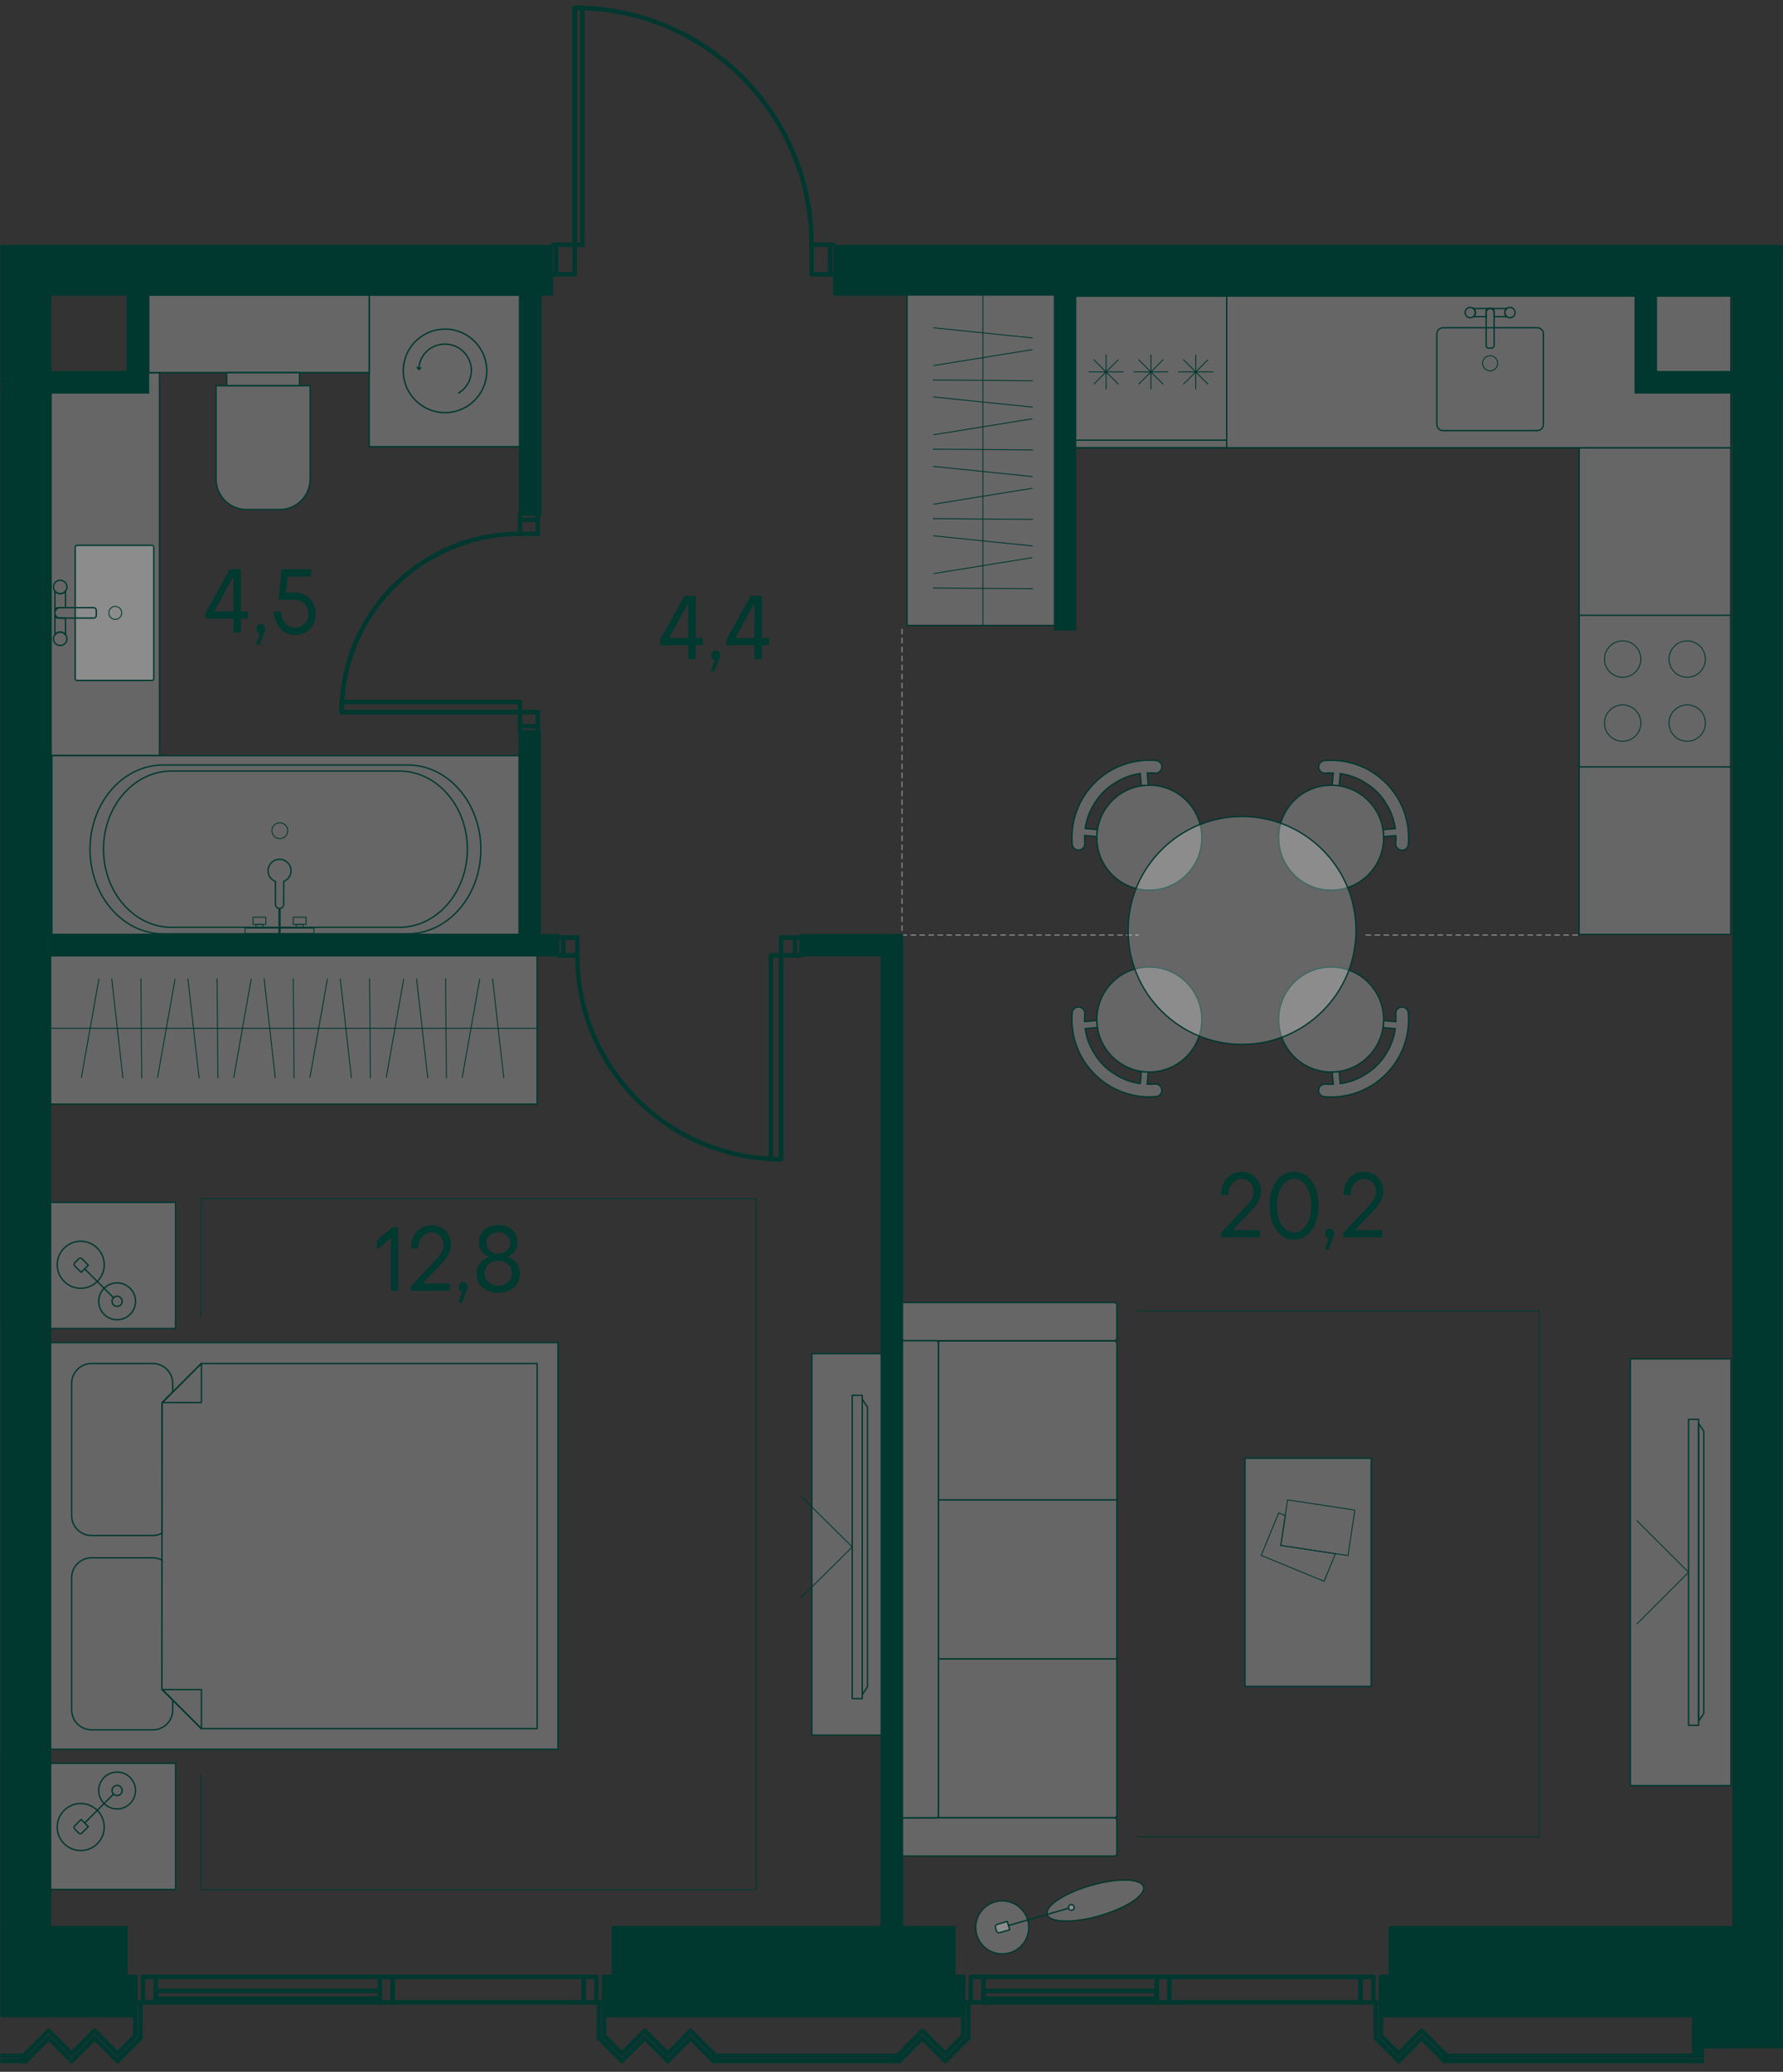 <?xml version="1.0" encoding="UTF-8"?><svg id="_Слой_1" xmlns="http://www.w3.org/2000/svg" xmlns:xlink="http://www.w3.org/1999/xlink" viewBox="0 0 595.28 691.65"><rect x="0" y="0" width="595.28" height="691.65" fill="#333333" stroke="none"/><defs><clipPath id="clippath"><rect width="595.28" height="691.65" fill="none" stroke-width="0"/></clipPath><clipPath id="clippath-17"><polygon points="181.84 .28 181.84 81.78 .14 81.78 .14 689.95 568.91 689.95 568.91 683.86 595.13 683.86 595.13 81.78 279.64 81.78 279.64 .28 181.84 .28" fill="none" stroke-width="0"/></clipPath><clipPath id="clippath-18"><rect x="123.27" y="98.5" width="50.61" height="50.62" fill="none" stroke-width="0"/></clipPath><clipPath id="clippath-19"><rect x="123.27" y="98.5" width="50.61" height="50.62" fill="none" stroke-width="0"/></clipPath><clipPath id="clippath-20"><polygon points="181.84 .28 181.84 81.78 .14 81.78 .14 689.95 568.91 689.95 568.91 683.86 595.13 683.86 595.13 81.78 279.64 81.78 279.64 .28 181.84 .28" fill="none" stroke-width="0"/></clipPath><clipPath id="clippath-21"><rect x="17.04" y="124.43" width="36.21" height="127.77" fill="none" stroke-width="0"/></clipPath><clipPath id="clippath-22"><rect x="17.04" y="124.43" width="36.21" height="127.77" fill="none" stroke-width="0"/></clipPath><clipPath id="clippath-23"><polygon points="181.84 .28 181.84 81.78 .14 81.78 .14 689.95 568.91 689.95 568.91 683.86 595.13 683.86 595.13 81.78 279.64 81.78 279.64 .28 181.84 .28" fill="none" stroke-width="0"/></clipPath><clipPath id="clippath-24"><rect x="49.62" y="98.51" width="73.62" height="25.89" fill="none" stroke-width="0"/></clipPath><clipPath id="clippath-25"><polygon points="181.84 .28 181.84 81.78 .14 81.78 .14 689.95 568.91 689.95 568.91 683.86 595.13 683.86 595.13 81.78 279.64 81.78 279.64 .28 181.84 .28" fill="none" stroke-width="0"/></clipPath><clipPath id="clippath-26"><rect x="72.15" y="128.76" width="31.38" height="41.33" fill="none" stroke-width="0"/></clipPath><clipPath id="clippath-27"><rect x="72.15" y="128.76" width="31.38" height="41.33" fill="none" stroke-width="0"/></clipPath><clipPath id="clippath-28"><rect x="75.69" y="124.41" width="24.3" height="4.3" fill="none" stroke-width="0"/></clipPath><clipPath id="clippath-29"><rect x="75.69" y="124.41" width="24.3" height="4.3" fill="none" stroke-width="0"/></clipPath><clipPath id="clippath-30"><rect x="25.11" y="182.05" width="26.22" height="45.11" fill="none" stroke-width="0"/></clipPath><clipPath id="clippath-31"><rect x="25.11" y="182.05" width="26.22" height="45.11" fill="none" stroke-width="0"/></clipPath><clipPath id="clippath-32"><polygon points="181.84 .28 181.84 81.78 .14 81.78 .14 689.95 568.91 689.95 568.91 683.86 595.13 683.86 595.13 81.78 279.64 81.78 279.64 .28 181.84 .28" fill="none" stroke-width="0"/></clipPath><clipPath id="clippath-37"><polygon points="181.84 .28 181.84 81.78 .14 81.78 .14 689.95 568.91 689.95 568.91 683.86 595.13 683.86 595.13 81.78 279.64 81.78 279.64 .28 181.84 .28" fill="none" stroke-width="0"/></clipPath><clipPath id="clippath-38"><rect x="17.31" y="252.27" width="156.06" height="59.66" fill="none" stroke-width="0"/></clipPath><clipPath id="clippath-39"><rect x="17.31" y="252.27" width="156.06" height="59.66" fill="none" stroke-width="0"/></clipPath><clipPath id="clippath-40"><polygon points="181.84 .28 181.84 81.78 .14 81.78 .14 689.95 568.91 689.95 568.91 683.86 595.13 683.86 595.13 81.78 279.64 81.78 279.64 .28 181.84 .28" fill="none" stroke-width="0"/></clipPath><clipPath id="clippath-65"><polygon points="181.84 .28 181.84 81.78 .14 81.78 .14 689.95 568.91 689.95 568.91 683.86 595.13 683.86 595.13 81.78 279.64 81.78 279.64 .28 181.84 .28" fill="none" stroke-width="0"/></clipPath><clipPath id="clippath-66"><rect x="544.32" y="453.66" width="33.57" height="142.46" fill="none" stroke-width="0"/></clipPath><clipPath id="clippath-67"><polygon points="181.84 .28 181.84 81.78 .14 81.78 .14 689.95 568.91 689.95 568.91 683.86 595.13 683.86 595.13 81.78 279.64 81.78 279.64 .28 181.84 .28" fill="none" stroke-width="0"/></clipPath><clipPath id="clippath-68"><rect x="313.29" y="553.79" width="59.58" height="53.07" fill="none" stroke-width="0"/></clipPath><clipPath id="clippath-69"><rect x="313.29" y="553.79" width="59.58" height="53.07" fill="none" stroke-width="0"/></clipPath><clipPath id="clippath-70"><rect x="313.29" y="447.65" width="59.58" height="53.07" fill="none" stroke-width="0"/></clipPath><clipPath id="clippath-71"><rect x="313.29" y="447.65" width="59.58" height="53.07" fill="none" stroke-width="0"/></clipPath><clipPath id="clippath-72"><rect x="313.29" y="500.72" width="59.58" height="53.07" fill="none" stroke-width="0"/></clipPath><clipPath id="clippath-73"><polygon points="181.84 .28 181.84 81.78 .14 81.78 .14 689.95 568.91 689.95 568.91 683.86 595.13 683.86 595.13 81.78 279.64 81.78 279.64 .28 181.84 .28" fill="none" stroke-width="0"/></clipPath><clipPath id="clippath-74"><rect x="300.51" y="606.86" width="72.36" height="12.77" fill="none" stroke-width="0"/></clipPath><clipPath id="clippath-75"><rect x="300.51" y="606.86" width="72.36" height="12.77" fill="none" stroke-width="0"/></clipPath><clipPath id="clippath-76"><rect x="300.51" y="434.83" width="72.36" height="12.77" fill="none" stroke-width="0"/></clipPath><clipPath id="clippath-77"><rect x="300.51" y="434.83" width="72.36" height="12.77" fill="none" stroke-width="0"/></clipPath><clipPath id="clippath-78"><rect x="300.51" y="447.59" width="12.78" height="159.26" fill="none" stroke-width="0"/></clipPath><clipPath id="clippath-79"><rect x="300.51" y="447.59" width="12.78" height="159.26" fill="none" stroke-width="0"/></clipPath><clipPath id="clippath-80"><rect x="415.68" y="486.82" width="42.09" height="76.16" fill="none" stroke-width="0"/></clipPath><clipPath id="clippath-86"><polygon points="181.84 .28 181.84 81.78 .14 81.78 .14 689.95 568.91 689.95 568.91 683.86 595.13 683.86 595.13 81.78 279.64 81.78 279.64 .28 181.84 .28" fill="none" stroke-width="0"/></clipPath><clipPath id="clippath-87"><rect x="271.08" y="451.9" width="24.21" height="127.33" fill="none" stroke-width="0"/></clipPath><clipPath id="clippath-88"><polygon points="181.84 .28 181.84 81.78 .14 81.78 .14 689.95 568.91 689.95 568.91 683.86 595.13 683.86 595.13 81.78 279.64 81.78 279.64 .28 181.84 .28" fill="none" stroke-width="0"/></clipPath><clipPath id="clippath-89"><rect x="16.5" y="401.4" width="42.09" height="42.11" fill="none" stroke-width="0"/></clipPath><clipPath id="clippath-90"><polygon points="181.84 .28 181.84 81.78 .14 81.78 .14 689.95 568.91 689.95 568.91 683.86 595.13 683.86 595.13 81.78 279.64 81.78 279.64 .28 181.84 .28" fill="none" stroke-width="0"/></clipPath><clipPath id="clippath-91"><polygon points="181.84 .28 181.84 81.78 .14 81.78 .14 689.95 568.91 689.95 568.91 683.86 595.13 683.86 595.13 81.78 279.64 81.78 279.64 .28 181.84 .28" fill="none" stroke-width="0"/></clipPath><clipPath id="clippath-92"><rect x="16.5" y="588.67" width="42.09" height="42.11" fill="none" stroke-width="0"/></clipPath><clipPath id="clippath-93"><polygon points="181.84 .28 181.84 81.78 .14 81.78 .14 689.95 568.91 689.95 568.91 683.86 595.13 683.86 595.13 81.78 279.64 81.78 279.64 .28 181.84 .28" fill="none" stroke-width="0"/></clipPath><clipPath id="clippath-94"><polygon points="181.84 .28 181.84 81.78 .14 81.78 .14 689.95 568.91 689.95 568.91 683.86 595.13 683.86 595.13 81.78 279.64 81.78 279.64 .28 181.84 .28" fill="none" stroke-width="0"/></clipPath><clipPath id="clippath-95"><rect x="16.5" y="448.21" width="169.77" height="135.75" fill="none" stroke-width="0"/></clipPath><clipPath id="clippath-96"><polygon points="181.84 .28 181.84 81.78 .14 81.78 .14 689.95 568.91 689.95 568.91 683.86 595.13 683.86 595.13 81.78 279.64 81.78 279.64 .28 181.84 .28" fill="none" stroke-width="0"/></clipPath><clipPath id="clippath-97"><polygon points="181.84 .28 181.84 81.78 .14 81.78 .14 689.95 568.91 689.95 568.91 683.86 595.13 683.86 595.13 81.78 279.64 81.78 279.64 .28 181.84 .28" fill="none" stroke-width="0"/></clipPath><clipPath id="clippath-98"><rect x="16.5" y="317.98" width="162.81" height="50.62" fill="none" stroke-width="0"/></clipPath><clipPath id="clippath-159"><polygon points="181.84 .28 181.84 81.78 .14 81.78 .14 689.95 568.91 689.95 568.91 683.86 595.13 683.86 595.13 81.78 279.64 81.78 279.64 .28 181.84 .28" fill="none" stroke-width="0"/></clipPath><clipPath id="clippath-160"><rect x="325.74" y="634.58" width="17.73" height="17.72" fill="none" stroke-width="0"/></clipPath><clipPath id="clippath-161"><rect x="325.74" y="634.58" width="17.73" height="17.72" fill="none" stroke-width="0"/></clipPath><clipPath id="clippath-162"><rect x="349.53" y="627.64" width="32.31" height="13.71" fill="none" stroke-width="0"/></clipPath><clipPath id="clippath-163"><rect x="349.53" y="627.64" width="32.31" height="13.71" fill="none" stroke-width="0"/></clipPath><clipPath id="clippath-164"><rect x="332.31" y="641.45" width="4.8" height="3.77" fill="none" stroke-width="0"/></clipPath><clipPath id="clippath-165"><rect x="332.31" y="641.45" width="4.8" height="3.77" fill="none" stroke-width="0"/></clipPath><clipPath id="clippath-166"><polygon points="181.84 .28 181.84 81.78 .14 81.78 .14 689.95 568.91 689.95 568.91 683.86 595.13 683.86 595.13 81.78 279.64 81.78 279.64 .28 181.84 .28" fill="none" stroke-width="0"/></clipPath><clipPath id="clippath-167"><rect x="356.73" y="635.83" width="1.92" height="1.9" fill="none" stroke-width="0"/></clipPath><clipPath id="clippath-168"><rect x="356.73" y="635.83" width="1.92" height="1.9" fill="none" stroke-width="0"/></clipPath><clipPath id="clippath-191"><polygon points="181.84 .28 181.84 81.78 .14 81.78 .14 689.95 568.91 689.95 568.91 683.86 595.13 683.86 595.13 81.78 279.64 81.78 279.64 .28 181.84 .28" fill="none" stroke-width="0"/></clipPath><clipPath id="clippath-192"><rect x="357.87" y="253.81" width="30.03" height="30.03" fill="none" stroke-width="0"/></clipPath><clipPath id="clippath-193"><rect x="357.87" y="253.81" width="30.03" height="30.03" fill="none" stroke-width="0"/></clipPath><clipPath id="clippath-194"><rect x="366.18" y="262.13" width="35.07" height="35.06" fill="none" stroke-width="0"/></clipPath><clipPath id="clippath-195"><rect x="366.18" y="262.13" width="35.07" height="35.06" fill="none" stroke-width="0"/></clipPath><clipPath id="clippath-196"><rect x="440.25" y="336.18" width="30" height="30.03" fill="none" stroke-width="0"/></clipPath><clipPath id="clippath-197"><rect x="440.25" y="336.18" width="30" height="30.03" fill="none" stroke-width="0"/></clipPath><clipPath id="clippath-198"><rect x="426.87" y="322.82" width="35.07" height="35.06" fill="none" stroke-width="0"/></clipPath><clipPath id="clippath-199"><rect x="426.87" y="322.82" width="35.07" height="35.06" fill="none" stroke-width="0"/></clipPath><clipPath id="clippath-200"><rect x="440.25" y="253.81" width="30.03" height="30.03" fill="none" stroke-width="0"/></clipPath><clipPath id="clippath-201"><rect x="440.25" y="253.81" width="30.03" height="30.03" fill="none" stroke-width="0"/></clipPath><clipPath id="clippath-202"><rect x="426.87" y="262.13" width="35.07" height="35.06" fill="none" stroke-width="0"/></clipPath><clipPath id="clippath-203"><rect x="426.87" y="262.13" width="35.07" height="35.06" fill="none" stroke-width="0"/></clipPath><clipPath id="clippath-204"><rect x="357.87" y="336.18" width="30.03" height="30.03" fill="none" stroke-width="0"/></clipPath><clipPath id="clippath-205"><rect x="357.87" y="336.18" width="30.03" height="30.03" fill="none" stroke-width="0"/></clipPath><clipPath id="clippath-206"><rect x="366.18" y="322.82" width="35.07" height="35.06" fill="none" stroke-width="0"/></clipPath><clipPath id="clippath-207"><rect x="366.18" y="322.82" width="35.07" height="35.06" fill="none" stroke-width="0"/></clipPath><clipPath id="clippath-208"><rect x="376.65" y="272.58" width="76.08" height="76.08" fill="none" stroke-width="0"/></clipPath><clipPath id="clippath-209"><rect x="376.65" y="272.58" width="76.08" height="76.08" fill="none" stroke-width="0"/></clipPath><clipPath id="clippath-210"><rect x="-33.07" y="442.48" width="33.58" height="142.46" fill="none" stroke-width="0"/></clipPath><clipPath id="clippath-211"><rect x="-33.07" y="442.48" width="33.58" height="142.46" fill="none" stroke-width="0"/></clipPath><clipPath id="clippath-240"><polygon points="181.84 .28 181.84 81.78 .14 81.78 .14 689.95 568.91 689.95 568.91 683.86 595.13 683.86 595.13 81.78 279.64 81.78 279.64 .28 181.84 .28" fill="none" stroke-width="0"/></clipPath><clipPath id="clippath-241"><rect x="302.85" y="97.76" width="50.61" height="111.03" fill="none" stroke-width="0"/></clipPath><clipPath id="clippath-242"><rect x="302.85" y="97.76" width="50.61" height="111.03" fill="none" stroke-width="0"/></clipPath><clipPath id="clippath-251"><polygon points="181.84 .28 181.84 81.78 .14 81.78 .14 689.95 568.91 689.95 568.91 683.86 595.13 683.86 595.13 81.78 279.64 81.78 279.64 .28 181.84 .28" fill="none" stroke-width="0"/></clipPath><clipPath id="clippath-252"><rect x="527.22" y="149.51" width="50.61" height="162.43" fill="none" stroke-width="0"/></clipPath><clipPath id="clippath-253"><rect x="527.22" y="149.51" width="50.61" height="162.43" fill="none" stroke-width="0"/></clipPath><clipPath id="clippath-254"><polygon points="181.84 .28 181.84 81.78 .14 81.78 .14 689.95 568.91 689.95 568.91 683.86 595.13 683.86 595.13 81.78 279.64 81.78 279.64 .28 181.84 .28" fill="none" stroke-width="0"/></clipPath><clipPath id="clippath-255"><rect x="358.92" y="98.85" width="218.94" height="50.62" fill="none" stroke-width="0"/></clipPath><clipPath id="clippath-256"><polygon points="181.84 .28 181.84 81.78 .14 81.78 .14 689.95 568.91 689.95 568.91 683.86 595.13 683.86 595.13 81.78 279.64 81.78 279.64 .28 181.84 .28" fill="none" stroke-width="0"/></clipPath><clipPath id="clippath-257"><polygon points="181.84 .28 181.84 81.78 .14 81.78 .14 689.95 568.91 689.95 568.91 683.86 595.13 683.86 595.13 81.78 279.64 81.78 279.64 .28 181.84 .28" fill="none" stroke-width="0"/></clipPath><clipPath id="clippath-267"><polygon points="181.84 .28 181.84 81.78 .14 81.78 .14 689.95 568.91 689.95 568.91 683.86 595.13 683.86 595.13 81.78 279.64 81.78 279.64 .28 181.84 .28" fill="none" stroke-width="0"/></clipPath><clipPath id="clippath-268"><polygon points="181.84 .28 181.84 81.78 .14 81.78 .14 689.95 568.91 689.95 568.91 683.86 595.13 683.86 595.13 81.78 279.64 81.78 279.64 .28 181.84 .28" fill="none" stroke-width="0"/></clipPath><clipPath id="clippath-269"><polygon points="181.84 .28 181.84 81.78 .14 81.78 .14 689.95 568.91 689.95 568.91 683.86 595.13 683.86 595.13 81.78 279.64 81.78 279.64 .28 181.84 .28" fill="none" stroke-width="0"/></clipPath><clipPath id="clippath-270"><polygon points="181.84 .28 181.84 81.78 .14 81.78 .14 689.95 568.91 689.95 568.91 683.86 595.13 683.86 595.13 81.78 279.64 81.78 279.64 .28 181.84 .28" fill="none" stroke-width="0"/></clipPath><clipPath id="clippath-271"><polygon points="181.84 .28 181.84 81.78 .14 81.78 .14 689.95 568.91 689.95 568.91 683.86 595.13 683.86 595.13 81.78 279.64 81.78 279.64 .28 181.84 .28" fill="none" stroke-width="0"/></clipPath><clipPath id="clippath-272"><polygon points="181.84 .28 181.84 81.78 .14 81.78 .14 689.95 568.91 689.95 568.91 683.86 595.13 683.86 595.13 81.78 279.64 81.78 279.64 .28 181.84 .28" fill="none" stroke-width="0"/></clipPath><clipPath id="clippath-274"><polygon points="181.84 .28 181.84 81.78 .14 81.78 .14 689.95 568.91 689.95 568.91 683.86 595.13 683.86 595.13 81.78 279.64 81.78 279.64 .28 181.84 .28" fill="none" stroke-width="0"/></clipPath><clipPath id="clippath-275"><polygon points="181.84 .28 181.84 81.78 .14 81.78 .14 689.95 568.91 689.95 568.91 683.86 595.13 683.86 595.13 81.78 279.64 81.78 279.64 .28 181.84 .28" fill="none" stroke-width="0"/></clipPath><clipPath id="clippath-276"><polygon points="181.84 .28 181.84 81.78 .14 81.78 .14 689.95 568.91 689.95 568.91 683.86 595.13 683.86 595.13 81.78 279.64 81.78 279.64 .28 181.84 .28" fill="none" stroke-width="0"/></clipPath><clipPath id="clippath-277"><polygon points="181.84 .28 181.84 81.78 .14 81.78 .14 689.95 568.91 689.95 568.91 683.86 595.13 683.86 595.13 81.78 279.64 81.78 279.64 .28 181.84 .28" fill="none" stroke-width="0"/></clipPath><clipPath id="clippath-278"><polygon points="181.84 .28 181.84 81.78 .14 81.78 .14 689.95 568.91 689.95 568.91 683.86 595.13 683.86 595.13 81.78 279.64 81.78 279.64 .28 181.84 .28" fill="none" stroke-width="0"/></clipPath><clipPath id="clippath-279"><polygon points="181.84 .28 181.84 81.78 .14 81.78 .14 689.95 568.91 689.95 568.91 683.86 595.13 683.86 595.13 81.78 279.64 81.78 279.64 .28 181.84 .28" fill="none" stroke-width="0"/></clipPath><clipPath id="clippath-280"><polygon points="181.84 .28 181.84 81.78 .14 81.78 .14 689.95 568.91 689.95 568.91 683.86 595.13 683.86 595.13 81.78 279.64 81.78 279.64 .28 181.84 .28" fill="none" stroke-width="0"/></clipPath><clipPath id="clippath-281"><polygon points="181.84 .28 181.84 81.78 .14 81.78 .14 689.95 568.91 689.95 568.91 683.86 595.13 683.86 595.13 81.78 279.64 81.78 279.64 .28 181.84 .28" fill="none" stroke-width="0"/></clipPath><clipPath id="clippath-282"><polygon points="181.84 .28 181.84 81.78 .14 81.78 .14 689.95 568.91 689.95 568.91 683.86 595.13 683.86 595.13 81.78 279.64 81.78 279.64 .28 181.84 .28" fill="none" stroke-width="0"/></clipPath><clipPath id="clippath-283"><polygon points="181.84 .28 181.84 81.78 .14 81.78 .14 689.95 568.91 689.95 568.91 683.86 595.13 683.86 595.13 81.78 279.64 81.78 279.64 .28 181.84 .28" fill="none" stroke-width="0"/></clipPath><clipPath id="clippath-284"><polygon points="181.84 .28 181.84 81.78 .14 81.78 .14 689.95 568.91 689.95 568.91 683.86 595.13 683.86 595.13 81.78 279.64 81.78 279.64 .28 181.84 .28" fill="none" stroke-width="0"/></clipPath><clipPath id="clippath-285"><polygon points="181.84 .28 181.84 81.78 .14 81.78 .14 689.95 568.91 689.95 568.91 683.86 595.13 683.86 595.13 81.78 279.64 81.78 279.64 .28 181.84 .28" fill="none" stroke-width="0"/></clipPath><clipPath id="clippath-286"><polygon points="181.84 .28 181.84 81.78 .14 81.78 .14 689.95 568.91 689.95 568.91 683.86 595.13 683.86 595.13 81.78 279.64 81.78 279.64 .28 181.84 .28" fill="none" stroke-width="0"/></clipPath><clipPath id="clippath-287"><polygon points="181.84 .28 181.84 81.78 .14 81.78 .14 689.95 568.91 689.95 568.91 683.86 595.13 683.86 595.13 81.78 279.64 81.78 279.64 .28 181.84 .28" fill="none" stroke-width="0"/></clipPath><clipPath id="clippath-288"><polygon points="181.84 .28 181.84 81.78 .14 81.78 .14 689.95 568.91 689.95 568.91 683.86 595.13 683.86 595.13 81.78 279.64 81.78 279.64 .28 181.84 .28" fill="none" stroke-width="0"/></clipPath><clipPath id="clippath-289"><polygon points="181.84 .28 181.84 81.78 .14 81.78 .14 689.95 568.91 689.95 568.91 683.86 595.13 683.86 595.13 81.78 279.64 81.78 279.64 .28 181.84 .28" fill="none" stroke-width="0"/></clipPath><clipPath id="clippath-290"><polygon points="181.84 .28 181.84 81.78 .14 81.78 .14 689.95 568.91 689.95 568.91 683.86 595.13 683.86 595.13 81.78 279.64 81.78 279.64 .28 181.84 .28" fill="none" stroke-width="0"/></clipPath><clipPath id="clippath-291"><polygon points="181.84 .28 181.84 81.78 .14 81.78 .14 689.95 568.91 689.95 568.91 683.86 595.13 683.86 595.13 81.78 279.64 81.78 279.64 .28 181.84 .28" fill="none" stroke-width="0"/></clipPath><clipPath id="clippath-292"><polygon points="181.84 .28 181.84 81.78 .14 81.78 .14 689.95 568.91 689.95 568.91 683.86 595.13 683.86 595.13 81.78 279.64 81.78 279.64 .28 181.84 .28" fill="none" stroke-width="0"/></clipPath></defs><g clip-path="url(#clippath)"><line x1="301.15" y1="312.15" x2="379.94" y2="312.15" fill="none" stroke="#7e8080" stroke-dasharray="0 0 1.5 1.5" stroke-linecap="round" stroke-linejoin="round" stroke-width=".45"/><line x1="456.11" y1="312.15" x2="527.36" y2="312.15" fill="none" stroke="#7e8080" stroke-dasharray="0 0 1.5 1.5" stroke-linecap="round" stroke-linejoin="round" stroke-width=".45"/><line x1="301.15" y1="210.1" x2="301.15" y2="312.15" fill="none" stroke="#7e8080" stroke-dasharray="0 0 1.5 1.5" stroke-linecap="round" stroke-linejoin="round" stroke-width=".45"/><g clip-path="url(#clippath-17)"><g opacity=".25"><g clip-path="url(#clippath-18)"><g clip-path="url(#clippath-19)"><rect x="123.27" y="98.5" width="50.62" height="50.62" fill="#fff" stroke-width="0"/></g></g></g></g><path d="M123.49,98.72h50.18v50.17h-50.18v-50.17ZM123.05,149.35h51.07v-51.08h-51.07v51.08Z" fill="#00372f" stroke-width="0"/><g clip-path="url(#clippath-20)"><path d="M148.58,110.09c7.56,0,13.71,6.15,13.71,13.72s-6.15,13.72-13.71,13.72-13.72-6.15-13.72-13.72,6.15-13.72,13.72-13.72M148.58,109.64c-7.82,0-14.17,6.35-14.17,14.17s6.34,14.17,14.17,14.17,14.17-6.34,14.17-14.17-6.35-14.17-14.17-14.17" fill="#00372f" stroke-width="0"/><path d="M152.98,131.28c2.63-1.52,4.39-4.36,4.39-7.61,0-4.85-3.94-8.79-8.79-8.79s-8.51,3.66-8.78,8.28" fill="none" stroke="#00372f" stroke-miterlimit="10" stroke-width=".45"/><polygon points="139.18 122.19 139.87 123.03 140.7 122.34 140.63 122.99 139.8 123.67 139.12 122.83 139.18 122.19" fill="#00372f" stroke-width="0"/><g opacity=".25"><g clip-path="url(#clippath-21)"><g clip-path="url(#clippath-22)"><rect x="17.05" y="124.43" width="36.19" height="127.76" fill="#fff" stroke-width="0"/></g></g></g></g><path d="M17.28,124.66h35.74v127.31H17.28v-127.31ZM16.83,252.42h36.64V124.21H16.83v128.21Z" fill="#00372f" stroke-width="0"/><g clip-path="url(#clippath-23)"><g opacity=".25"><g clip-path="url(#clippath-24)"><rect x="49.63" y="98.51" width="73.61" height="25.89" fill="#fff" stroke-width="0"/></g></g></g><path d="M49.86,98.73h73.17v25.44H49.86v-25.44ZM49.41,124.62h74.07v-26.34H49.41v26.34Z" fill="#00372f" stroke-width="0"/><g clip-path="url(#clippath-25)"><g opacity=".25"><g clip-path="url(#clippath-26)"><g clip-path="url(#clippath-27)"><path d="M82.3,170.09c-5.59,0-10.14-4.55-10.14-10.14v-31.19h31.38v31.19c0,5.59-4.55,10.14-10.14,10.14h-11.1Z" fill="#fff" stroke-width="0"/></g></g></g><path d="M103.31,128.99v30.97c0,5.47-4.45,9.92-9.92,9.92h-11.1c-5.47,0-9.92-4.45-9.92-9.92v-30.97h30.93ZM103.76,128.54h-31.83v31.42c0,5.72,4.64,10.37,10.37,10.37h11.1c5.72,0,10.37-4.64,10.37-10.37v-31.42Z" fill="#003930" stroke-width="0"/><g opacity=".25"><g clip-path="url(#clippath-28)"><g clip-path="url(#clippath-29)"><rect x="75.69" y="124.41" width="24.32" height="4.3" fill="#fff" stroke-width="0"/></g></g></g><path d="M99.78,128.49h-23.86v-3.85h23.86v3.85ZM100.23,124.18h-24.77v4.76h24.77v-4.76Z" fill="#003930" stroke-width="0"/><g opacity=".25"><g clip-path="url(#clippath-30)"><g clip-path="url(#clippath-31)"><rect x="25.11" y="182.05" width="26.22" height="45.11" rx=".62" ry=".62" fill="#fff" stroke-width="0"/></g></g></g><path d="M50.71,182.28c.22,0,.4.18.4.4v43.86c0,.22-.18.4-.4.4h-24.97c-.22,0-.4-.18-.4-.4v-43.86c0-.22.18-.4.4-.4h24.97ZM50.71,181.83h-24.97c-.47,0-.85.38-.85.85v43.86c0,.47.38.85.85.85h24.97c.47,0,.85-.38.85-.85v-43.86c0-.47-.38-.85-.85-.85" fill="#003930" stroke-width="0"/><path d="M38.48,202.44c1.2,0,2.17.97,2.17,2.17s-.97,2.16-2.17,2.16-2.16-.97-2.16-2.16.97-2.17,2.16-2.17Z" fill="none" stroke="#003930" stroke-linecap="round" stroke-linejoin="round" stroke-width=".3"/><path d="M20.1,211c.74,0,1.36.38,1.78.93v-5.59h-1.82c-.95,0-1.73-.77-1.73-1.73v7.32c.41-.55,1.04-.93,1.78-.93Z" fill="none" stroke="#003930" stroke-linecap="round" stroke-linejoin="round" stroke-width=".45"/><path d="M20.1,198.22c-.74,0-1.37-.38-1.78-.93v7.32c0-.95.78-1.73,1.73-1.73h1.82v-5.59c-.41.55-1.04.93-1.78.93Z" fill="none" stroke="#003930" stroke-linecap="round" stroke-linejoin="round" stroke-width=".45"/><rect x="18.33" y="202.88" width="13.82" height="3.46" rx=".85" ry=".85" fill="none" stroke="#003930" stroke-linecap="round" stroke-linejoin="round" stroke-width=".45"/><path d="M20.1,211c1.24,0,2.25,1.01,2.25,2.25s-1.01,2.25-2.25,2.25-2.25-1.01-2.25-2.25,1.01-2.25,2.25-2.25Z" fill="none" stroke="#003930" stroke-linecap="round" stroke-linejoin="round" stroke-width=".45"/><path d="M20.1,193.71c1.24,0,2.25,1.01,2.25,2.25s-1.01,2.25-2.25,2.25-2.25-1.01-2.25-2.25,1.01-2.25,2.25-2.25Z" fill="none" stroke="#003930" stroke-linecap="round" stroke-linejoin="round" stroke-width=".45"/></g><g clip-path="url(#clippath-32)"><path d="M635.58,247.07h-39.9v-115.87h39.9v115.87ZM636.03,130.75h-40.8v116.77h40.8v-116.77Z" fill="#00372f" stroke-width="0"/></g><g clip-path="url(#clippath-37)"><g opacity=".25"><g clip-path="url(#clippath-38)"><g clip-path="url(#clippath-39)"><rect x="17.32" y="252.27" width="156.05" height="59.66" fill="#fff" stroke-width="0"/></g></g></g></g><path d="M17.54,252.49h155.6v59.21H17.54v-59.21ZM17.09,312.15h156.5v-60.11H17.09v60.11Z" fill="#00372f" stroke-width="0"/><g clip-path="url(#clippath-40)"><path d="M136.12,255.61c13.33,0,24.19,12.54,24.19,27.95s-10.85,27.95-24.19,27.95H54.46c-13.33,0-24.18-12.54-24.18-27.95s10.85-27.95,24.18-27.95h81.67ZM136.12,255.16H54.46c-13.6,0-24.63,12.71-24.63,28.4s11.03,28.39,24.63,28.39h81.67c13.6,0,24.64-12.71,24.64-28.39s-11.03-28.4-24.64-28.4" fill="#003930" stroke-width="0"/><path d="M133.32,257.63c12.4,0,22.49,11.6,22.49,25.86s-10.09,25.86-22.49,25.86H57.27c-12.4,0-22.49-11.6-22.49-25.86s10.09-25.86,22.49-25.86h76.05ZM133.32,257.18H57.27c-12.67,0-22.94,11.78-22.94,26.31s10.27,26.31,22.94,26.31h76.05c12.67,0,22.94-11.78,22.94-26.31s-10.27-26.31-22.94-26.31" fill="#003930" stroke-width="0"/><path d="M93.42,274.69c1.45,0,2.64,1.18,2.64,2.64s-1.18,2.64-2.64,2.64-2.64-1.18-2.64-2.64,1.18-2.64,2.64-2.64Z" fill="none" stroke="#003930" stroke-miterlimit="10" stroke-width=".3"/><path d="M97.16,290.7c0-2.12-1.72-3.84-3.83-3.84s-3.84,1.72-3.84,3.84c0,1.64,1.03,3.01,2.47,3.56v7.65c0,.76.61,1.36,1.37,1.36s1.37-.61,1.37-1.36v-7.65c1.44-.55,2.47-1.93,2.47-3.56Z" fill="none" stroke="#003930" stroke-linecap="round" stroke-linejoin="round" stroke-width=".45"/><line x1="93.33" y1="303.28" x2="93.33" y2="311.64" fill="none" stroke="#003930" stroke-miterlimit="10" stroke-width=".75"/><rect x="81.8" y="309.84" width="23.04" height="1.79" fill="none" stroke="#003930" stroke-linecap="round" stroke-miterlimit="10" stroke-width=".3"/><rect x="84.47" y="306.2" width="4.28" height="2.43" fill="none" stroke="#003930" stroke-linecap="round" stroke-miterlimit="10" stroke-width=".3"/><rect x="97.9" y="306.2" width="4.28" height="2.43" fill="none" stroke="#003930" stroke-linecap="round" stroke-miterlimit="10" stroke-width=".3"/><rect x="85.46" y="308.63" width="2.3" height="1.21" fill="none" stroke="#003930" stroke-linecap="round" stroke-miterlimit="10" stroke-width=".3"/><rect x="98.89" y="308.63" width="2.3" height="1.21" fill="none" stroke="#003930" stroke-linecap="round" stroke-miterlimit="10" stroke-width=".3"/></g><g clip-path="url(#clippath-65)"><g opacity=".25"><g clip-path="url(#clippath-66)"><rect x="544.33" y="453.66" width="33.56" height="142.46" fill="#fff" stroke-width="0"/></g></g></g><path d="M544.55,453.88h33.12v142.01h-33.12v-142.01ZM544.1,596.35h34.02v-142.91h-34.02v142.91Z" fill="#00372f" stroke-width="0"/><polygon points="568.85 572 568.85 477.78 567.1 475.17 567.1 574.62 568.85 572" fill="none" stroke="#00372f" stroke-linecap="round" stroke-linejoin="round" stroke-width=".45"/><rect x="563.75" y="473.82" width="3.35" height="102.15" fill="none" stroke="#00372f" stroke-linecap="round" stroke-linejoin="round" stroke-width=".45"/><polyline points="546.5 542.14 563.75 524.89 546.5 507.65" fill="none" stroke="#00372f" stroke-linecap="round" stroke-linejoin="round" stroke-width=".3"/><polyline points="379.55 437.57 513.89 437.57 513.89 613.22 379.55 613.22" fill="none" stroke="#003930" stroke-miterlimit="10" stroke-width=".3"/><g clip-path="url(#clippath-67)"><g opacity=".25"><g clip-path="url(#clippath-68)"><g clip-path="url(#clippath-69)"><path d="M372.88,605.93c0,.51-.38.93-.85.93h-58.74v-53.07h59.59v52.14Z" fill="#fff" stroke-width="0"/></g></g></g><path d="M372.88,605.93c0,.51-.38.93-.85.93h-58.74v-53.07h59.59v52.14Z" fill="none" stroke="#00372f" stroke-miterlimit="10" stroke-width=".45"/><g opacity=".25"><g clip-path="url(#clippath-70)"><g clip-path="url(#clippath-71)"><path d="M372.88,448.58c0-.51-.38-.93-.85-.93h-58.74v53.07h59.59v-52.14Z" fill="#fff" stroke-width="0"/></g></g></g><path d="M372.88,448.58c0-.51-.38-.93-.85-.93h-58.74v53.07h59.59v-52.14Z" fill="none" stroke="#00372f" stroke-miterlimit="10" stroke-width=".45"/><g opacity=".25"><g clip-path="url(#clippath-72)"><rect x="313.3" y="500.72" width="59.58" height="53.07" fill="#fff" stroke-width="0"/></g></g></g><rect x="313.3" y="500.72" width="59.59" height="53.07" fill="none" stroke="#00372f" stroke-miterlimit="10" stroke-width=".45"/><g clip-path="url(#clippath-73)"><g opacity=".25"><g clip-path="url(#clippath-74)"><g clip-path="url(#clippath-75)"><path d="M372.88,607.71v11.07c0,.47-.38.85-.85.85h-70.66c-.47,0-.85-.38-.85-.85v-11.07c0-.47.38-.85.85-.85h70.66c.47,0,.85.38.85.85" fill="#fff" stroke-width="0"/></g></g></g><path d="M301.38,606.86h70.65c.47,0,.85.38.85.85v11.07c0,.47-.38.85-.85.85h-70.66c-.47,0-.85-.38-.85-.85v-11.07c0-.47.38-.85.85-.85Z" fill="none" stroke="#00372f" stroke-miterlimit="10" stroke-width=".45"/><g opacity=".25"><g clip-path="url(#clippath-76)"><g clip-path="url(#clippath-77)"><path d="M372.88,435.68v11.07c0,.47-.38.85-.85.85h-70.66c-.47,0-.85-.38-.85-.85v-11.07c0-.47.38-.85.85-.85h70.66c.47,0,.85.38.85.85" fill="#fff" stroke-width="0"/></g></g></g><path d="M301.38,434.82h70.65c.47,0,.85.38.85.85v11.07c0,.47-.38.85-.85.85h-70.65c-.47,0-.85-.38-.85-.85v-11.07c0-.47.38-.85.85-.85Z" fill="none" stroke="#00372f" stroke-miterlimit="10" stroke-width=".45"/><g opacity=".25"><g clip-path="url(#clippath-78)"><g clip-path="url(#clippath-79)"><path d="M301.2,447.59h11.43c.37,0,.67.3.67.67v157.92c0,.37-.3.67-.67.67h-11.43c-.37,0-.67-.3-.67-.67v-157.92c0-.37.3-.67.67-.67" fill="#fff" stroke-width="0"/></g></g></g><path d="M301.2,447.59h11.43c.37,0,.67.3.67.67v157.92c0,.37-.3.67-.67.67h-11.43c-.37,0-.67-.3-.67-.67v-157.92c0-.37.3-.67.67-.67Z" fill="none" stroke="#00372f" stroke-miterlimit="10" stroke-width=".45"/><g opacity=".25"><g clip-path="url(#clippath-80)"><rect x="415.68" y="486.82" width="42.09" height="76.16" fill="#fff" stroke-width="0"/></g></g></g><path d="M415.89,487.04h41.66v75.71h-41.66v-75.71ZM415.44,563.2h42.56v-76.61h-42.56v76.61Z" fill="#00372f" stroke-width="0"/><polygon points="445.85 518.71 427.63 515.95 429.14 505.97 426.91 505.06 421.07 519.26 442.07 527.9 445.85 518.71" fill="none" stroke="#00372f" stroke-width=".3"/><rect x="432.32" y="498.7" width="15.36" height="22.71" transform="translate(-130.21 868.7) rotate(-81.39)" fill="none" stroke="#00372f" stroke-width=".3"/><g clip-path="url(#clippath-86)"><g opacity=".25"><g clip-path="url(#clippath-87)"><rect x="271.08" y="451.9" width="24.2" height="127.34" fill="#fff" stroke-width="0"/></g></g></g><path d="M271.29,452.13h23.76v126.89h-23.76v-126.89ZM270.84,579.46h24.66v-127.79h-24.66v127.79Z" fill="#00372f" stroke-width="0"/><polygon points="289.63 563.14 289.63 469.74 287.88 467.14 287.88 565.74 289.63 563.14" fill="none" stroke="#00372f" stroke-linecap="round" stroke-linejoin="round" stroke-width=".45"/><rect x="284.53" y="465.81" width="3.35" height="101.26" fill="none" stroke="#00372f" stroke-linecap="round" stroke-linejoin="round" stroke-width=".45"/><polyline points="267.28 533.54 284.53 516.44 267.28 499.34" fill="none" stroke="#00372f" stroke-linecap="round" stroke-linejoin="round" stroke-width=".3"/><g clip-path="url(#clippath-88)"><g opacity=".25"><g clip-path="url(#clippath-89)"><rect x="16.5" y="401.4" width="42.09" height="42.11" fill="#fff" stroke-width="0"/></g></g></g><path d="M16.72,401.62h41.67v41.66H16.72v-41.66ZM16.27,443.73h42.56v-42.56H16.27v42.56Z" fill="#00372f" stroke-width="0"/><g clip-path="url(#clippath-90)"><path d="M26.95,430.08c4.33,0,7.85-3.51,7.85-7.85s-3.52-7.85-7.85-7.85-7.85,3.51-7.85,7.85,3.52,7.85,7.85,7.85Z" fill="none" stroke="#00372f" stroke-linecap="round" stroke-linejoin="round" stroke-width=".45"/><path d="M27.09,424.77l2.4-2.4-2.15-2.15c-.29-.29-.77-.29-1.06,0l-1.34,1.34c-.29.29-.29.77,0,1.06l2.15,2.15Z" fill="none" stroke="#00372f" stroke-linecap="round" stroke-linejoin="round" stroke-width=".45"/><path d="M39.1,440.58c3.4,0,6.15-2.75,6.15-6.15s-2.75-6.15-6.15-6.15-6.15,2.75-6.15,6.15,2.75,6.15,6.15,6.15Z" fill="none" stroke="#00372f" stroke-linecap="round" stroke-linejoin="round" stroke-width=".45"/></g><line x1="28.27" y1="423.6" x2="37.92" y2="433.25" fill="none" stroke="#00372f" stroke-linecap="round" stroke-linejoin="round" stroke-width=".45"/><g clip-path="url(#clippath-91)"><path d="M39.1,436.13c.94,0,1.7-.76,1.7-1.7s-.76-1.69-1.7-1.69-1.7.76-1.7,1.69.76,1.7,1.7,1.7Z" fill="none" stroke="#00372f" stroke-linecap="round" stroke-linejoin="round" stroke-width=".45"/><g opacity=".25"><g clip-path="url(#clippath-92)"><rect x="16.5" y="588.67" width="42.09" height="42.11" fill="#fff" stroke-width="0"/></g></g></g><path d="M16.72,588.89h41.67v41.66H16.72v-41.66ZM16.27,631h42.56v-42.56H16.27v42.56Z" fill="#00372f" stroke-width="0"/><g clip-path="url(#clippath-93)"><path d="M26.95,602.09c4.33,0,7.85,3.51,7.85,7.85s-3.52,7.85-7.85,7.85-7.85-3.51-7.85-7.85,3.52-7.85,7.85-7.85Z" fill="none" stroke="#00372f" stroke-linecap="round" stroke-linejoin="round" stroke-width=".45"/><path d="M27.09,607.4l2.4,2.4-2.15,2.15c-.29.29-.77.29-1.06,0l-1.34-1.34c-.29-.29-.29-.76,0-1.06l2.15-2.15Z" fill="none" stroke="#00372f" stroke-linecap="round" stroke-linejoin="round" stroke-width=".45"/><path d="M39.1,591.59c3.4,0,6.15,2.75,6.15,6.15s-2.75,6.15-6.15,6.15-6.15-2.75-6.15-6.15,2.75-6.15,6.15-6.15Z" fill="none" stroke="#00372f" stroke-linecap="round" stroke-linejoin="round" stroke-width=".45"/></g><line x1="28.27" y1="608.58" x2="37.92" y2="598.93" fill="none" stroke="#00372f" stroke-linecap="round" stroke-linejoin="round" stroke-width=".45"/><g clip-path="url(#clippath-94)"><path d="M39.1,596.04c.94,0,1.7.76,1.7,1.7s-.76,1.69-1.7,1.69-1.7-.76-1.7-1.69.76-1.7,1.7-1.7Z" fill="none" stroke="#00372f" stroke-linecap="round" stroke-linejoin="round" stroke-width=".45"/><g opacity=".25"><g clip-path="url(#clippath-95)"><rect x="16.5" y="448.21" width="169.77" height="135.75" fill="#fff" stroke-width="0"/></g></g></g><path d="M16.72,448.44h169.34v135.3H16.72v-135.3ZM16.27,584.19h170.24v-136.2H16.27v136.2Z" fill="#00372f" stroke-width="0"/><g clip-path="url(#clippath-96)"><path d="M57.67,461.83v2.85l-3.55,3.55-.03,43.6c-.92.48-1.95.78-3.06.78h-20.48c-3.67,0-6.63-2.97-6.63-6.63v-44.15c0-3.66,2.97-6.63,6.63-6.63h20.48c3.67,0,6.63,2.97,6.63,6.63Z" fill="none" stroke="#00372f" stroke-linecap="round" stroke-linejoin="round" stroke-width=".45"/><path d="M23.92,570.85v-44.15c0-3.66,2.97-6.63,6.63-6.63h20.48c1.11,0,2.13.3,3.05.77l-.03,43.2h.07l3.55,3.55v3.26c0,3.66-2.97,6.63-6.63,6.63h-20.48c-3.67,0-6.63-2.97-6.63-6.63Z" fill="none" stroke="#00372f" stroke-linecap="round" stroke-linejoin="round" stroke-width=".45"/></g><polygon points="54.12 468.23 67.16 455.2 179.34 455.2 179.34 577.08 67.16 577.08 54.12 564.04 54.06 564.04 54.12 468.23" fill="none" stroke="#00372f" stroke-linecap="round" stroke-linejoin="round" stroke-width=".45"/><polygon points="67.25 564.04 67.25 577.08 54.21 564.04 67.25 564.04" fill="none" stroke="#00372f" stroke-linecap="round" stroke-linejoin="round" stroke-width=".45"/><polygon points="67.25 468.23 67.25 455.2 54.21 468.23 67.25 468.23" fill="none" stroke="#00372f" stroke-linecap="round" stroke-linejoin="round" stroke-width=".45"/><polyline points="67.16 592.59 67.16 630.88 252.5 630.88 252.5 400.13 67.12 400.13 67.12 440.04" fill="none" stroke="#003930" stroke-miterlimit="10" stroke-width=".3"/><g clip-path="url(#clippath-97)"><g opacity=".25"><g clip-path="url(#clippath-98)"><rect x="16.5" y="317.98" width="162.81" height="50.62" fill="#fff" stroke-width="0"/></g></g></g><path d="M16.72,318.21h162.38v50.17H16.72v-50.17ZM16.27,368.83h163.28v-51.08H16.27v51.08Z" fill="#00372f" stroke-width="0"/><line x1="16.27" y1="343.29" x2="179.55" y2="343.29" fill="none" stroke="#00372f" stroke-linejoin="round" stroke-width=".3"/><line x1="164.46" y1="326.79" x2="168.18" y2="359.8" fill="none" stroke="#00372f" stroke-linecap="round" stroke-linejoin="round" stroke-width=".3"/><line x1="160.15" y1="326.9" x2="154.33" y2="359.69" fill="none" stroke="#00372f" stroke-linecap="round" stroke-linejoin="round" stroke-width=".3"/><line x1="148.76" y1="326.72" x2="149.04" y2="359.87" fill="none" stroke="#00372f" stroke-linecap="round" stroke-linejoin="round" stroke-width=".3"/><line x1="139.09" y1="326.79" x2="142.81" y2="359.8" fill="none" stroke="#00372f" stroke-linecap="round" stroke-linejoin="round" stroke-width=".3"/><line x1="134.78" y1="326.9" x2="128.96" y2="359.69" fill="none" stroke="#00372f" stroke-linecap="round" stroke-linejoin="round" stroke-width=".3"/><line x1="123.39" y1="326.72" x2="123.66" y2="359.87" fill="none" stroke="#00372f" stroke-linecap="round" stroke-linejoin="round" stroke-width=".3"/><line x1="113.61" y1="326.79" x2="117.33" y2="359.8" fill="none" stroke="#00372f" stroke-linecap="round" stroke-linejoin="round" stroke-width=".3"/><line x1="109.3" y1="326.9" x2="103.48" y2="359.69" fill="none" stroke="#00372f" stroke-linecap="round" stroke-linejoin="round" stroke-width=".3"/><line x1="97.91" y1="326.72" x2="98.18" y2="359.87" fill="none" stroke="#00372f" stroke-linecap="round" stroke-linejoin="round" stroke-width=".3"/><line x1="88.18" y1="326.79" x2="91.9" y2="359.8" fill="none" stroke="#00372f" stroke-linecap="round" stroke-linejoin="round" stroke-width=".3"/><line x1="83.86" y1="326.9" x2="78.05" y2="359.69" fill="none" stroke="#00372f" stroke-linecap="round" stroke-linejoin="round" stroke-width=".3"/><line x1="72.47" y1="326.72" x2="72.75" y2="359.87" fill="none" stroke="#00372f" stroke-linecap="round" stroke-linejoin="round" stroke-width=".3"/><line x1="62.74" y1="326.79" x2="66.47" y2="359.8" fill="none" stroke="#00372f" stroke-linecap="round" stroke-linejoin="round" stroke-width=".3"/><line x1="58.43" y1="326.9" x2="52.61" y2="359.69" fill="none" stroke="#00372f" stroke-linecap="round" stroke-linejoin="round" stroke-width=".3"/><line x1="47.04" y1="326.72" x2="47.32" y2="359.87" fill="none" stroke="#00372f" stroke-linecap="round" stroke-linejoin="round" stroke-width=".3"/><line x1="37.31" y1="326.79" x2="41.03" y2="359.8" fill="none" stroke="#00372f" stroke-linecap="round" stroke-linejoin="round" stroke-width=".3"/><line x1="33" y1="326.9" x2="27.18" y2="359.69" fill="none" stroke="#00372f" stroke-linecap="round" stroke-linejoin="round" stroke-width=".3"/><g clip-path="url(#clippath-159)"><g opacity=".25"><g clip-path="url(#clippath-160)"><g clip-path="url(#clippath-161)"><path d="M338.9,635.69c4.28,2.37,5.83,7.76,3.46,12.04-2.37,4.28-7.76,5.83-12.04,3.46-4.28-2.37-5.83-7.76-3.46-12.04,2.37-4.28,7.76-5.83,12.04-3.46" fill="#fff" stroke-width="0"/></g></g></g><path d="M338.9,635.69c4.28,2.37,5.83,7.76,3.46,12.04-2.37,4.28-7.76,5.83-12.04,3.46-4.28-2.37-5.83-7.76-3.46-12.04,2.37-4.28,7.76-5.83,12.04-3.46Z" fill="none" stroke="#00372e" stroke-linecap="round" stroke-linejoin="round" stroke-width=".45"/><g opacity=".25"><g clip-path="url(#clippath-162)"><g clip-path="url(#clippath-163)"><path d="M381.78,629.87c.8,2.8-5.75,7.13-14.63,9.68-8.89,2.55-16.74,2.35-17.54-.45-.8-2.8,5.75-7.13,14.64-9.68,8.89-2.55,16.74-2.35,17.54.45" fill="#fff" stroke-width="0"/></g></g></g><path d="M381.78,629.87c.8,2.8-5.75,7.13-14.63,9.68-8.89,2.55-16.74,2.35-17.54-.45-.8-2.8,5.75-7.13,14.64-9.68,8.89-2.55,16.74-2.35,17.54.45Z" fill="none" stroke="#00372e" stroke-linecap="round" stroke-linejoin="round" stroke-width=".45"/><g opacity=".25"><g clip-path="url(#clippath-164)"><g clip-path="url(#clippath-165)"><path d="M336.3,641.45l.8,2.78-3.37.97c-.45.13-.92-.13-1.05-.58l-.33-1.14c-.13-.45.13-.92.58-1.05l3.37-.97Z" fill="#fff" stroke-width="0"/></g></g></g><path d="M336.3,641.45l.8,2.78-3.37.97c-.45.13-.92-.13-1.05-.58l-.33-1.14c-.13-.45.13-.92.58-1.05l3.37-.97Z" fill="none" stroke="#00372e" stroke-linecap="round" stroke-linejoin="round" stroke-width=".45"/></g><line x1="336.69" y1="642.81" x2="356.8" y2="637.04" fill="none" stroke="#00372e" stroke-linecap="round" stroke-linejoin="round" stroke-width=".45"/><g clip-path="url(#clippath-166)"><g opacity=".25"><g clip-path="url(#clippath-167)"><g clip-path="url(#clippath-168)"><path d="M358.15,635.95c.46.26.62.83.37,1.29-.25.46-.83.63-1.29.37-.46-.26-.62-.83-.37-1.29.26-.46.84-.62,1.29-.37" fill="#fff" stroke-width="0"/></g></g></g><path d="M358.15,635.95c.46.26.62.83.37,1.29-.25.46-.83.63-1.29.37-.46-.26-.62-.83-.37-1.29.26-.46.84-.62,1.29-.37Z" fill="none" stroke="#00372e" stroke-linecap="round" stroke-linejoin="round" stroke-width=".45"/></g><g clip-path="url(#clippath-191)"><g opacity=".25"><g clip-path="url(#clippath-192)"><g clip-path="url(#clippath-193)"><path d="M387.89,256.19c-.1,1.16-1.12,2.02-2.28,1.91-.87-.07-1.74-.09-2.6-.06l.36,4.1c-.78.02-1.56.09-2.33.21l-.36-4.11c-2.56.36-5.01,1.19-7.27,2.42l-1.99,1.23c-1.06.73-2.07,1.54-2.99,2.46-.93.93-1.73,1.94-2.47,2.99l-1.23,1.99c-1.23,2.26-2.06,4.71-2.42,7.27l4.11.36c-.12.77-.2,1.55-.21,2.33l-4.1-.36c-.03.86-.02,1.73.06,2.6.1,1.16-.76,2.18-1.91,2.28-1.16.1-2.18-.76-2.28-1.91-.67-7.63,2.05-15.11,7.47-20.53,5.42-5.42,12.9-8.14,20.53-7.48,1.16.1,2.02,1.12,1.92,2.28" fill="#fff" stroke-width="0"/></g></g></g><path d="M387.89,256.19c-.1,1.16-1.12,2.02-2.28,1.91-.87-.07-1.74-.09-2.6-.06l.36,4.1c-.78.02-1.56.09-2.33.21l-.36-4.11c-2.56.36-5.01,1.19-7.27,2.42l-1.99,1.23c-1.06.73-2.07,1.54-2.99,2.46-.93.93-1.73,1.94-2.47,2.99l-1.23,1.99c-1.23,2.26-2.06,4.71-2.42,7.27l4.11.36c-.12.77-.2,1.55-.21,2.33l-4.1-.36c-.03.86-.02,1.73.06,2.6.1,1.16-.76,2.18-1.91,2.28-1.16.1-2.18-.76-2.28-1.91-.67-7.63,2.05-15.11,7.47-20.53,5.42-5.42,12.9-8.14,20.53-7.48,1.16.1,2.02,1.12,1.92,2.28Z" fill="none" stroke="#00372f" stroke-miterlimit="10" stroke-width=".45"/><g opacity=".25"><g clip-path="url(#clippath-194)"><g clip-path="url(#clippath-195)"><path d="M396.12,267.27c-6.85-6.85-17.95-6.85-24.79,0-6.85,6.85-6.85,17.95,0,24.79,6.85,6.85,17.95,6.85,24.79,0,6.84-6.85,6.84-17.95,0-24.79" fill="#fff" stroke-width="0"/></g></g></g><path d="M396.12,267.27c-6.85-6.85-17.95-6.85-24.79,0-6.85,6.85-6.85,17.95,0,24.79,6.85,6.85,17.95,6.85,24.79,0,6.84-6.85,6.84-17.95,0-24.79Z" fill="none" stroke="#00372f" stroke-miterlimit="10" stroke-width=".45"/><g opacity=".25"><g clip-path="url(#clippath-196)"><g clip-path="url(#clippath-197)"><path d="M440.25,363.82c.1-1.16,1.12-2.02,2.28-1.91.87.07,1.74.09,2.6.06l-.36-4.1c.78-.02,1.55-.09,2.33-.21l.36,4.11c2.56-.36,5.01-1.19,7.27-2.42l1.99-1.23c1.06-.73,2.07-1.54,2.99-2.46.93-.92,1.73-1.93,2.47-2.99l1.23-1.99c1.23-2.26,2.06-4.71,2.42-7.27l-4.11-.36c.12-.77.2-1.55.21-2.33l4.11.36c.02-.86.01-1.73-.06-2.6-.1-1.16.76-2.18,1.91-2.28,1.16-.1,2.18.76,2.28,1.91.67,7.63-2.06,15.11-7.48,20.53s-12.9,8.14-20.53,7.48c-1.16-.1-2.02-1.12-1.92-2.28" fill="#fff" stroke-width="0"/></g></g></g><path d="M440.25,363.82c.1-1.16,1.12-2.02,2.28-1.91.87.07,1.74.09,2.6.06l-.36-4.1c.78-.02,1.55-.09,2.33-.21l.36,4.11c2.56-.36,5.01-1.19,7.27-2.42l1.99-1.23c1.06-.73,2.07-1.54,2.99-2.46.93-.92,1.73-1.93,2.47-2.99l1.23-1.99c1.23-2.26,2.06-4.71,2.42-7.27l-4.11-.36c.12-.77.2-1.55.21-2.33l4.11.36c.02-.86.01-1.73-.06-2.6-.1-1.16.76-2.18,1.91-2.28,1.16-.1,2.18.76,2.28,1.91.67,7.63-2.06,15.11-7.48,20.53s-12.9,8.14-20.53,7.48c-1.16-.1-2.02-1.12-1.92-2.28Z" fill="none" stroke="#00372f" stroke-miterlimit="10" stroke-width=".45"/><g opacity=".25"><g clip-path="url(#clippath-198)"><g clip-path="url(#clippath-199)"><path d="M432.02,352.75c6.85,6.85,17.95,6.85,24.79,0,6.85-6.85,6.85-17.94,0-24.79-6.85-6.84-17.95-6.84-24.79,0-6.84,6.85-6.84,17.95,0,24.79" fill="#fff" stroke-width="0"/></g></g></g><path d="M432.02,352.75c6.85,6.85,17.95,6.85,24.79,0,6.85-6.85,6.85-17.94,0-24.79-6.85-6.84-17.95-6.84-24.79,0-6.84,6.85-6.84,17.95,0,24.79Z" fill="none" stroke="#00372f" stroke-miterlimit="10" stroke-width=".45"/><g opacity=".25"><g clip-path="url(#clippath-200)"><g clip-path="url(#clippath-201)"><path d="M467.89,283.83c-1.16-.1-2.02-1.12-1.91-2.28.08-.87.09-1.74.06-2.6l-4.1.36c-.02-.78-.09-1.56-.21-2.33l4.11-.36c-.36-2.56-1.19-5.01-2.42-7.27l-1.23-1.99c-.73-1.06-1.54-2.07-2.47-2.99-.92-.92-1.93-1.73-2.99-2.46l-1.99-1.23c-2.26-1.23-4.71-2.06-7.27-2.42l-.36,4.11c-.77-.12-1.55-.2-2.33-.21l.36-4.1c-.86-.03-1.73-.02-2.6.06-1.16.1-2.18-.76-2.28-1.91-.1-1.16.76-2.18,1.91-2.28,7.63-.67,15.11,2.05,20.54,7.47,5.41,5.42,8.14,12.9,7.47,20.53-.1,1.16-1.12,2.02-2.28,1.92" fill="#fff" stroke-width="0"/></g></g></g><path d="M467.89,283.83c-1.16-.1-2.02-1.12-1.91-2.28.08-.87.09-1.74.06-2.6l-4.1.36c-.02-.78-.09-1.56-.21-2.33l4.11-.36c-.36-2.56-1.19-5.01-2.42-7.27l-1.23-1.99c-.73-1.06-1.54-2.07-2.47-2.99-.92-.92-1.93-1.73-2.99-2.46l-1.99-1.23c-2.26-1.23-4.71-2.06-7.27-2.42l-.36,4.11c-.77-.12-1.55-.2-2.33-.21l.36-4.1c-.86-.03-1.73-.02-2.6.06-1.16.1-2.18-.76-2.28-1.91-.1-1.16.76-2.18,1.91-2.28,7.63-.67,15.11,2.05,20.54,7.47,5.41,5.42,8.14,12.9,7.47,20.53-.1,1.16-1.12,2.02-2.28,1.92Z" fill="none" stroke="#00372f" stroke-miterlimit="10" stroke-width=".45"/><g opacity=".25"><g clip-path="url(#clippath-202)"><g clip-path="url(#clippath-203)"><path d="M456.81,292.06c6.85-6.85,6.85-17.95,0-24.79-6.84-6.84-17.94-6.84-24.79,0-6.84,6.85-6.84,17.95,0,24.79,6.85,6.85,17.95,6.85,24.79,0" fill="#fff" stroke-width="0"/></g></g></g><path d="M456.81,292.06c6.85-6.85,6.85-17.95,0-24.79-6.84-6.84-17.94-6.84-24.79,0-6.84,6.85-6.84,17.95,0,24.79,6.85,6.85,17.95,6.85,24.79,0Z" fill="none" stroke="#00372f" stroke-miterlimit="10" stroke-width=".45"/><g opacity=".25"><g clip-path="url(#clippath-204)"><g clip-path="url(#clippath-205)"><path d="M360.25,336.18c1.16.1,2.02,1.12,1.92,2.28-.08.87-.09,1.74-.06,2.6l4.1-.36c.02.78.09,1.56.21,2.33l-4.11.36c.36,2.56,1.19,5.01,2.42,7.27l1.23,1.99c.73,1.06,1.54,2.07,2.47,2.99.92.93,1.93,1.73,2.99,2.46l1.99,1.23c2.26,1.23,4.71,2.06,7.27,2.42l.36-4.11c.77.12,1.55.19,2.33.21l-.36,4.1c.86.03,1.73.02,2.6-.06,1.16-.1,2.18.76,2.28,1.91.1,1.16-.76,2.18-1.91,2.28-7.63.67-15.11-2.05-20.53-7.47-5.42-5.42-8.14-12.9-7.48-20.53.1-1.16,1.12-2.02,2.28-1.91" fill="#fff" stroke-width="0"/></g></g></g><path d="M360.25,336.18c1.16.1,2.02,1.12,1.92,2.28-.08.87-.09,1.74-.06,2.6l4.1-.36c.02.78.09,1.56.21,2.33l-4.11.36c.36,2.56,1.19,5.01,2.42,7.27l1.23,1.99c.73,1.06,1.54,2.07,2.47,2.99.92.93,1.93,1.73,2.99,2.46l1.99,1.23c2.26,1.23,4.71,2.06,7.27,2.42l.36-4.11c.77.12,1.55.19,2.33.21l-.36,4.1c.86.03,1.73.02,2.6-.06,1.16-.1,2.18.76,2.28,1.91.1,1.16-.76,2.18-1.91,2.28-7.63.67-15.11-2.05-20.53-7.47-5.42-5.42-8.14-12.9-7.48-20.53.1-1.16,1.12-2.02,2.28-1.91Z" fill="none" stroke="#00372f" stroke-miterlimit="10" stroke-width=".45"/><g opacity=".25"><g clip-path="url(#clippath-206)"><g clip-path="url(#clippath-207)"><path d="M371.33,327.96c-6.85,6.85-6.85,17.94,0,24.79,6.84,6.84,17.94,6.84,24.79,0,6.84-6.85,6.84-17.94,0-24.79-6.85-6.85-17.95-6.85-24.79,0" fill="#fff" stroke-width="0"/></g></g></g><path d="M371.33,327.96c-6.85,6.85-6.85,17.94,0,24.79,6.84,6.84,17.94,6.84,24.79,0,6.84-6.85,6.84-17.94,0-24.79-6.85-6.85-17.95-6.85-24.79,0Z" fill="none" stroke="#00372f" stroke-miterlimit="10" stroke-width=".45"/><g opacity=".25"><g clip-path="url(#clippath-208)"><g clip-path="url(#clippath-209)"><path d="M414.68,348.66c-10.16,0-19.71-3.96-26.9-11.14-14.83-14.83-14.83-38.97,0-53.8,7.19-7.19,16.74-11.15,26.9-11.15s19.71,3.96,26.9,11.15c7.19,7.18,11.15,16.74,11.15,26.9s-3.96,19.72-11.15,26.9c-7.19,7.19-16.74,11.14-26.9,11.14" fill="#fff" stroke-width="0"/></g></g></g><path d="M414.68,272.8c10.1,0,19.6,3.93,26.74,11.08s11.08,16.64,11.08,26.74-3.93,19.6-11.08,26.74c-7.14,7.14-16.64,11.08-26.74,11.08s-19.6-3.93-26.74-11.08c-7.15-7.14-11.08-16.64-11.08-26.74s3.93-19.6,11.08-26.74c7.14-7.14,16.64-11.08,26.74-11.08M414.68,272.35c-9.8,0-19.59,3.74-27.06,11.21-14.94,14.95-14.94,39.17,0,54.12,7.47,7.47,17.27,11.21,27.06,11.21s19.59-3.73,27.06-11.21c14.94-14.95,14.94-39.17,0-54.12-7.48-7.47-17.27-11.21-27.06-11.21" fill="#00372f" stroke-width="0"/><g opacity=".25"><g clip-path="url(#clippath-210)"><g clip-path="url(#clippath-211)"><rect x="-33.07" y="442.48" width="33.56" height="142.46" fill="#fff" stroke-width="0"/></g></g></g></g><polygon points=".14 442.26 .14 442.7 .28 442.7 .28 584.72 .14 584.72 .14 585.17 .73 585.17 .73 442.26 .14 442.26" fill="#00372f" stroke-width="0"/><g clip-path="url(#clippath-240)"><g opacity=".25"><g clip-path="url(#clippath-241)"><g clip-path="url(#clippath-242)"><rect x="302.84" y="97.76" width="50.62" height="111.03" fill="#fff" stroke-width="0"/></g></g></g><path d="M353.24,208.57h-50.17v-110.58h50.17v110.58ZM353.69,97.54h-51.08v111.49h51.08v-111.49Z" fill="#00372f" stroke-width="0"/><line x1="328.16" y1="209.02" x2="328.16" y2="97.53" fill="none" stroke="#00372f" stroke-linejoin="round" stroke-width=".3"/><line x1="344.66" y1="112.81" x2="311.65" y2="109.42" fill="none" stroke="#00372f" stroke-linecap="round" stroke-linejoin="round" stroke-width=".3"/><line x1="344.55" y1="116.73" x2="311.76" y2="122.03" fill="none" stroke="#00372f" stroke-linecap="round" stroke-linejoin="round" stroke-width=".3"/><line x1="344.73" y1="127.1" x2="311.58" y2="126.85" fill="none" stroke="#00372f" stroke-linecap="round" stroke-linejoin="round" stroke-width=".3"/><line x1="344.66" y1="135.91" x2="311.65" y2="132.52" fill="none" stroke="#00372f" stroke-linecap="round" stroke-linejoin="round" stroke-width=".3"/><line x1="344.55" y1="139.83" x2="311.76" y2="145.13" fill="none" stroke="#00372f" stroke-linecap="round" stroke-linejoin="round" stroke-width=".3"/><line x1="344.73" y1="150.2" x2="311.58" y2="149.95" fill="none" stroke="#00372f" stroke-linecap="round" stroke-linejoin="round" stroke-width=".3"/><line x1="344.66" y1="159.1" x2="311.65" y2="155.71" fill="none" stroke="#00372f" stroke-linecap="round" stroke-linejoin="round" stroke-width=".3"/><line x1="344.55" y1="163.02" x2="311.76" y2="168.32" fill="none" stroke="#00372f" stroke-linecap="round" stroke-linejoin="round" stroke-width=".3"/><line x1="344.73" y1="173.39" x2="311.58" y2="173.14" fill="none" stroke="#00372f" stroke-linecap="round" stroke-linejoin="round" stroke-width=".3"/><line x1="344.66" y1="182.26" x2="311.65" y2="178.87" fill="none" stroke="#00372f" stroke-linecap="round" stroke-linejoin="round" stroke-width=".3"/><line x1="344.55" y1="186.18" x2="311.76" y2="191.48" fill="none" stroke="#00372f" stroke-linecap="round" stroke-linejoin="round" stroke-width=".3"/><line x1="344.73" y1="196.55" x2="311.58" y2="196.3" fill="none" stroke="#00372f" stroke-linecap="round" stroke-linejoin="round" stroke-width=".3"/></g><g clip-path="url(#clippath-251)"><g opacity=".25"><g clip-path="url(#clippath-252)"><g clip-path="url(#clippath-253)"><rect x="527.22" y="149.51" width="50.62" height="162.43" fill="#fff" stroke-width="0"/></g></g></g></g><path d="M527.44,149.73h50.17v161.98h-50.17v-161.98ZM526.99,312.15h51.07v-162.88h-51.07v162.88Z" fill="#00372f" stroke-width="0"/><g clip-path="url(#clippath-254)"><g opacity=".25"><g clip-path="url(#clippath-255)"><rect x="358.93" y="98.85" width="218.93" height="50.62" fill="#fff" stroke-width="0"/></g></g></g><path d="M359.16,99.08h218.49v50.17h-218.49v-50.17ZM358.71,149.7h219.39v-51.07h-219.39v51.07Z" fill="#00372f" stroke-width="0"/><path d="M527.44,205.63h50.17v50.17h-50.17v-50.17ZM526.99,256.26h51.07v-51.08h-51.07v51.08Z" fill="#00372f" stroke-width="0"/><g clip-path="url(#clippath-256)"><path d="M569.37,241.4c0,3.35-2.72,6.07-6.07,6.07s-6.07-2.71-6.07-6.07,2.72-6.07,6.07-6.07,6.07,2.72,6.07,6.07Z" fill="none" stroke="#00372f" stroke-miterlimit="10" stroke-width=".3"/><path d="M569.37,220.03c0,3.35-2.72,6.07-6.07,6.07s-6.07-2.71-6.07-6.07,2.72-6.07,6.07-6.07,6.07,2.72,6.07,6.07Z" fill="none" stroke="#00372f" stroke-miterlimit="10" stroke-width=".3"/><circle cx="541.76" cy="220.03" r="6.07" transform="translate(131.15 636.35) rotate(-67.5)" fill="none" stroke="#00372f" stroke-miterlimit="10" stroke-width=".3"/><circle cx="541.76" cy="241.4" r="6.07" transform="translate(111.41 649.54) rotate(-67.5)" fill="none" stroke="#00372f" stroke-miterlimit="10" stroke-width=".3"/></g><path d="M359.16,99.08h50.17v50.17h-50.17v-50.17ZM358.71,149.7h51.07v-51.07h-51.07v51.07Z" fill="#00372f" stroke-width="0"/><line x1="393.51" y1="124.16" x2="404.9" y2="124.16" fill="none" stroke="#00372f" stroke-linecap="round" stroke-miterlimit="10" stroke-width=".3"/><line x1="399.21" y1="129.86" x2="399.21" y2="118.47" fill="none" stroke="#00372f" stroke-linecap="round" stroke-miterlimit="10" stroke-width=".3"/><line x1="395.18" y1="120.14" x2="403.24" y2="128.19" fill="none" stroke="#00372f" stroke-linecap="round" stroke-miterlimit="10" stroke-width=".3"/><line x1="395.18" y1="128.19" x2="403.24" y2="120.14" fill="none" stroke="#00372f" stroke-linecap="round" stroke-miterlimit="10" stroke-width=".3"/><line x1="378.55" y1="124.16" x2="389.94" y2="124.16" fill="none" stroke="#00372f" stroke-linecap="round" stroke-miterlimit="10" stroke-width=".3"/><line x1="384.24" y1="129.86" x2="384.24" y2="118.47" fill="none" stroke="#00372f" stroke-linecap="round" stroke-miterlimit="10" stroke-width=".3"/><line x1="380.22" y1="120.14" x2="388.27" y2="128.19" fill="none" stroke="#00372f" stroke-linecap="round" stroke-miterlimit="10" stroke-width=".3"/><line x1="380.22" y1="128.19" x2="388.27" y2="120.14" fill="none" stroke="#00372f" stroke-linecap="round" stroke-miterlimit="10" stroke-width=".3"/><line x1="363.58" y1="124.16" x2="374.98" y2="124.16" fill="none" stroke="#00372f" stroke-linecap="round" stroke-miterlimit="10" stroke-width=".3"/><line x1="369.28" y1="129.86" x2="369.28" y2="118.47" fill="none" stroke="#00372f" stroke-linecap="round" stroke-miterlimit="10" stroke-width=".3"/><line x1="365.25" y1="120.14" x2="373.31" y2="128.19" fill="none" stroke="#00372f" stroke-linecap="round" stroke-miterlimit="10" stroke-width=".3"/><line x1="365.25" y1="128.19" x2="373.31" y2="120.14" fill="none" stroke="#00372f" stroke-linecap="round" stroke-miterlimit="10" stroke-width=".3"/><line x1="409.78" y1="146.95" x2="358.71" y2="146.95" fill="none" stroke="#00372f" stroke-linejoin="round" stroke-width=".45"/><g clip-path="url(#clippath-257)"><path d="M513.22,109.63c1.02,0,1.84.83,1.84,1.86v30.17c0,1.03-.83,1.86-1.84,1.86h-31.44c-1.02,0-1.85-.83-1.85-1.86v-30.17c0-1.03.83-1.86,1.85-1.86h31.44ZM513.22,109.18h-31.44c-1.27,0-2.3,1.04-2.3,2.31v30.17c0,1.27,1.03,2.31,2.3,2.31h31.44c1.27,0,2.29-1.04,2.29-2.31v-30.17c0-1.28-1.03-2.31-2.29-2.31" fill="#00372f" stroke-width="0"/><path d="M502.39,104.35c0,.57.29,1.05.71,1.36h-4.28v-1.39c0-.73-.59-1.33-1.33-1.33h5.61c-.42.31-.71.79-.71,1.36Z" fill="none" stroke="#00372f" stroke-linecap="round" stroke-linejoin="round" stroke-width=".45"/><path d="M492.6,104.35c0-.57-.29-1.05-.71-1.36h5.61c-.73,0-1.33.59-1.33,1.33v1.39h-4.28c.42-.31.71-.79.71-1.36Z" fill="none" stroke="#00372f" stroke-linecap="round" stroke-linejoin="round" stroke-width=".45"/><path d="M497.02,102.99h.95c.47,0,.85.38.85.85v11.54c0,.47-.38.85-.85.85h-.95c-.47,0-.85-.38-.85-.85v-11.54c0-.47.38-.85.85-.85Z" fill="none" stroke="#00372f" stroke-linecap="round" stroke-linejoin="round" stroke-width=".45"/><path d="M502.39,104.35c0,.95.77,1.73,1.72,1.73s1.73-.77,1.73-1.73-.77-1.72-1.73-1.72-1.72.77-1.72,1.72Z" fill="none" stroke="#00372f" stroke-linecap="round" stroke-linejoin="round" stroke-width=".45"/><path d="M489.15,104.35c0,.95.77,1.73,1.72,1.73s1.72-.77,1.72-1.73-.77-1.72-1.72-1.72-1.72.77-1.72,1.72Z" fill="none" stroke="#00372f" stroke-linecap="round" stroke-linejoin="round" stroke-width=".45"/><path d="M494.98,121.27c0,1.39,1.13,2.52,2.52,2.52s2.52-1.13,2.52-2.52-1.13-2.52-2.52-2.52-2.52,1.13-2.52,2.52Z" fill="none" stroke="#00372f" stroke-linecap="round" stroke-linejoin="round" stroke-width=".3"/></g><rect x=".14" y="183.34" width=".02" height="128.81" fill="#00372f" stroke-width="0"/><rect x=".14" y="132.69" width=".02" height="51.07" fill="#00372f" stroke-width="0"/><rect x=".14" y="218.32" width=".02" height="51.08" fill="#00372f" stroke-width="0"/><line x1="184.65" y1="91.56" x2="185.67" y2="91.56" fill="none" stroke="#003830" stroke-linecap="round" stroke-linejoin="round" stroke-width="1.5"/><line x1="185.67" y1="81.69" x2="184.65" y2="81.69" fill="none" stroke="#003830" stroke-linecap="round" stroke-linejoin="round" stroke-width="1.5"/><g clip-path="url(#clippath-267)"><line x1="278.19" y1="81.69" x2="277.17" y2="81.69" fill="none" stroke="#003830" stroke-linecap="round" stroke-linejoin="round" stroke-width="1.5"/></g><line x1="277.17" y1="91.56" x2="278.19" y2="91.56" fill="none" stroke="#003830" stroke-linecap="round" stroke-linejoin="round" stroke-width="1.5"/><g clip-path="url(#clippath-268)"><line x1="277.17" y1="81.69" x2="270.96" y2="81.69" fill="none" stroke="#003830" stroke-linecap="round" stroke-linejoin="round" stroke-width="1.5"/></g><line x1="270.96" y1="81.69" x2="270.96" y2="91.56" fill="none" stroke="#003830" stroke-linecap="round" stroke-linejoin="round" stroke-width="1.5"/><line x1="270.96" y1="91.56" x2="277.17" y2="91.56" fill="none" stroke="#003830" stroke-linecap="round" stroke-linejoin="round" stroke-width="1.5"/><g clip-path="url(#clippath-269)"><line x1="277.17" y1="91.56" x2="277.17" y2="81.69" fill="none" stroke="#003830" stroke-linecap="round" stroke-linejoin="round" stroke-width="1.5"/></g><line x1="185.67" y1="81.69" x2="185.67" y2="91.56" fill="none" stroke="#003830" stroke-linecap="round" stroke-linejoin="round" stroke-width="1.5"/><line x1="185.67" y1="91.56" x2="191.88" y2="91.56" fill="none" stroke="#003830" stroke-linecap="round" stroke-linejoin="round" stroke-width="1.5"/><line x1="191.88" y1="91.56" x2="191.88" y2="81.69" fill="none" stroke="#003830" stroke-linecap="round" stroke-linejoin="round" stroke-width="1.5"/><line x1="191.88" y1="81.69" x2="185.67" y2="81.69" fill="none" stroke="#003830" stroke-linecap="round" stroke-linejoin="round" stroke-width="1.5"/><g clip-path="url(#clippath-270)"><path d="M270.96,81.69c0-43.68-35.41-79.09-79.09-79.09" fill="none" stroke="#003830" stroke-linecap="round" stroke-linejoin="round" stroke-width="1.5"/><line x1="191.88" y1="81.69" x2="191.88" y2="2.61" fill="none" stroke="#003830" stroke-linecap="round" stroke-linejoin="round" stroke-width="1.5"/><line x1="191.88" y1="2.61" x2="194.43" y2="2.61" fill="none" stroke="#003830" stroke-linecap="round" stroke-linejoin="round" stroke-width="1.5"/><line x1="191.88" y1="81.69" x2="191.88" y2="2.61" fill="none" stroke="#003830" stroke-linecap="round" stroke-linejoin="round" stroke-width="1.5"/></g><line x1="194.43" y1="81.69" x2="191.88" y2="81.69" fill="none" stroke="#003830" stroke-linecap="round" stroke-linejoin="round" stroke-width="1.5"/><g clip-path="url(#clippath-271)"><line x1="194.43" y1="2.61" x2="194.43" y2="81.69" fill="none" stroke="#003830" stroke-linecap="round" stroke-linejoin="round" stroke-width="1.5"/></g><line x1="179.55" y1="244.12" x2="179.55" y2="242.42" fill="none" stroke="#003830" stroke-linecap="round" stroke-linejoin="round" stroke-width="1.5"/><line x1="173.59" y1="242.42" x2="173.59" y2="244.12" fill="none" stroke="#003830" stroke-linecap="round" stroke-linejoin="round" stroke-width="1.5"/><line x1="173.59" y1="171.83" x2="173.59" y2="173.53" fill="none" stroke="#003830" stroke-linecap="round" stroke-linejoin="round" stroke-width="1.5"/><line x1="179.55" y1="173.53" x2="179.55" y2="171.83" fill="none" stroke="#003830" stroke-linecap="round" stroke-linejoin="round" stroke-width="1.5"/><line x1="173.59" y1="242.42" x2="179.54" y2="242.42" fill="none" stroke="#003830" stroke-linecap="round" stroke-linejoin="round" stroke-width="1.5"/><line x1="179.55" y1="242.42" x2="179.55" y2="237.74" fill="none" stroke="#003830" stroke-linecap="round" stroke-linejoin="round" stroke-width="1.5"/><line x1="179.55" y1="237.74" x2="173.59" y2="237.74" fill="none" stroke="#003830" stroke-linecap="round" stroke-linejoin="round" stroke-width="1.5"/><line x1="173.59" y1="237.74" x2="173.59" y2="242.42" fill="none" stroke="#003830" stroke-linecap="round" stroke-linejoin="round" stroke-width="1.5"/><line x1="173.59" y1="173.53" x2="173.59" y2="178.21" fill="none" stroke="#003830" stroke-linecap="round" stroke-linejoin="round" stroke-width="1.5"/><line x1="173.59" y1="178.21" x2="179.54" y2="178.21" fill="none" stroke="#003830" stroke-linecap="round" stroke-linejoin="round" stroke-width="1.5"/><line x1="179.55" y1="178.21" x2="179.55" y2="173.53" fill="none" stroke="#003830" stroke-linecap="round" stroke-linejoin="round" stroke-width="1.5"/><line x1="179.55" y1="173.53" x2="173.59" y2="173.53" fill="none" stroke="#003830" stroke-linecap="round" stroke-linejoin="round" stroke-width="1.5"/><line x1="267.14" y1="313" x2="265.44" y2="313" fill="none" stroke="#003830" stroke-linecap="round" stroke-linejoin="round" stroke-width="1.5"/><line x1="265.44" y1="318.95" x2="267.14" y2="318.95" fill="none" stroke="#003830" stroke-linecap="round" stroke-linejoin="round" stroke-width="1.5"/><line x1="186.35" y1="318.95" x2="188.05" y2="318.95" fill="none" stroke="#003830" stroke-linecap="round" stroke-linejoin="round" stroke-width="1.5"/><line x1="188.05" y1="313" x2="186.35" y2="313" fill="none" stroke="#003830" stroke-linecap="round" stroke-linejoin="round" stroke-width="1.5"/><line x1="188.05" y1="318.95" x2="192.73" y2="318.95" fill="none" stroke="#003830" stroke-linecap="round" stroke-linejoin="round" stroke-width="1.5"/><line x1="192.73" y1="318.95" x2="192.73" y2="313" fill="none" stroke="#003830" stroke-linecap="round" stroke-linejoin="round" stroke-width="1.5"/><line x1="192.73" y1="313" x2="188.05" y2="313" fill="none" stroke="#003830" stroke-linecap="round" stroke-linejoin="round" stroke-width="1.5"/><line x1="188.05" y1="313" x2="188.05" y2="318.95" fill="none" stroke="#003830" stroke-linecap="round" stroke-linejoin="round" stroke-width="1.5"/><line x1="265.44" y1="318.95" x2="265.44" y2="313" fill="none" stroke="#003830" stroke-linecap="round" stroke-linejoin="round" stroke-width="1.5"/><line x1="265.44" y1="313" x2="260.76" y2="313" fill="none" stroke="#003830" stroke-linecap="round" stroke-linejoin="round" stroke-width="1.5"/><line x1="260.76" y1="313" x2="260.76" y2="318.95" fill="none" stroke="#003830" stroke-linecap="round" stroke-linejoin="round" stroke-width="1.5"/><line x1="260.76" y1="318.95" x2="265.44" y2="318.95" fill="none" stroke="#003830" stroke-linecap="round" stroke-linejoin="round" stroke-width="1.5"/><g clip-path="url(#clippath-272)"><path d="M173.59,178.21c-32.88,0-59.53,26.65-59.53,59.53" fill="none" stroke="#003830" stroke-linecap="round" stroke-linejoin="round" stroke-width="1.5"/><path d="M192.73,318.95c0,37.57,30.46,68.03,68.03,68.03" fill="none" stroke="#003830" stroke-linecap="round" stroke-linejoin="round" stroke-width="1.5"/></g><line x1="173.59" y1="237.74" x2="114.07" y2="237.74" fill="none" stroke="#003830" stroke-linecap="round" stroke-linejoin="round" stroke-width="1.5"/><line x1="114.07" y1="237.74" x2="114.07" y2="234.34" fill="none" stroke="#003830" stroke-linecap="round" stroke-linejoin="round" stroke-width="1.5"/><line x1="173.59" y1="237.74" x2="114.07" y2="237.74" fill="none" stroke="#003830" stroke-linecap="round" stroke-linejoin="round" stroke-width="1.5"/><line x1="173.59" y1="234.34" x2="173.59" y2="237.74" fill="none" stroke="#003830" stroke-linecap="round" stroke-linejoin="round" stroke-width="1.5"/><line x1="114.07" y1="234.34" x2="173.59" y2="234.34" fill="none" stroke="#003830" stroke-linecap="round" stroke-linejoin="round" stroke-width="1.5"/><line x1="260.76" y1="318.95" x2="260.76" y2="386.98" fill="none" stroke="#003830" stroke-linecap="round" stroke-linejoin="round" stroke-width="1.5"/><line x1="260.76" y1="386.98" x2="257.36" y2="386.98" fill="none" stroke="#003830" stroke-linecap="round" stroke-linejoin="round" stroke-width="1.5"/><line x1="260.76" y1="318.95" x2="260.76" y2="386.98" fill="none" stroke="#003830" stroke-linecap="round" stroke-linejoin="round" stroke-width="1.5"/><line x1="257.36" y1="318.95" x2="260.76" y2="318.95" fill="none" stroke="#003830" stroke-linecap="round" stroke-linejoin="round" stroke-width="1.5"/><line x1="257.36" y1="386.98" x2="257.36" y2="318.95" fill="none" stroke="#003830" stroke-linecap="round" stroke-linejoin="round" stroke-width="1.5"/><line x1="126.82" y1="664.64" x2="51.99" y2="664.64" fill="none" stroke="#003830" stroke-linecap="round" stroke-linejoin="round" stroke-width="1.5"/><line x1="51.99" y1="664.64" x2="51.99" y2="667.19" fill="none" stroke="#003830" stroke-linecap="round" stroke-linejoin="round" stroke-width="1.5"/><line x1="51.99" y1="667.19" x2="126.82" y2="667.19" fill="none" stroke="#003830" stroke-linecap="round" stroke-linejoin="round" stroke-width="1.5"/><line x1="126.82" y1="667.19" x2="126.82" y2="664.64" fill="none" stroke="#003830" stroke-linecap="round" stroke-linejoin="round" stroke-width="1.5"/><line x1="328.36" y1="667.19" x2="386.19" y2="667.19" fill="none" stroke="#003830" stroke-linecap="round" stroke-linejoin="round" stroke-width="1.5"/><line x1="386.19" y1="667.19" x2="386.19" y2="664.64" fill="none" stroke="#003830" stroke-linecap="round" stroke-linejoin="round" stroke-width="1.5"/><line x1="386.19" y1="664.64" x2="328.36" y2="664.64" fill="none" stroke="#003830" stroke-linecap="round" stroke-linejoin="round" stroke-width="1.5"/><line x1="328.36" y1="664.64" x2="328.36" y2="667.19" fill="none" stroke="#003830" stroke-linecap="round" stroke-linejoin="round" stroke-width="1.5"/><line x1="199.11" y1="659.96" x2="194.85" y2="659.96" fill="none" stroke="#003830" stroke-linecap="round" stroke-linejoin="round" stroke-width="1.5"/><line x1="194.85" y1="659.96" x2="194.85" y2="668.46" fill="none" stroke="#003830" stroke-linecap="round" stroke-linejoin="round" stroke-width="1.5"/><line x1="194.85" y1="668.46" x2="199.1" y2="668.46" fill="none" stroke="#003830" stroke-linecap="round" stroke-linejoin="round" stroke-width="1.5"/><line x1="199.11" y1="668.46" x2="199.11" y2="659.96" fill="none" stroke="#003830" stroke-linecap="round" stroke-linejoin="round" stroke-width="1.5"/><line x1="51.99" y1="659.96" x2="126.82" y2="659.96" fill="none" stroke="#003830" stroke-linecap="round" stroke-linejoin="round" stroke-width="1.5"/><line x1="51.99" y1="668.46" x2="126.82" y2="668.46" fill="none" stroke="#003830" stroke-linecap="round" stroke-linejoin="round" stroke-width="1.5"/><line x1="51.99" y1="659.96" x2="47.74" y2="659.96" fill="none" stroke="#003830" stroke-linecap="round" stroke-linejoin="round" stroke-width="1.5"/><line x1="47.74" y1="659.96" x2="47.74" y2="668.46" fill="none" stroke="#003830" stroke-linecap="round" stroke-linejoin="round" stroke-width="1.5"/><line x1="47.74" y1="668.46" x2="51.99" y2="668.46" fill="none" stroke="#003830" stroke-linecap="round" stroke-linejoin="round" stroke-width="1.5"/><line x1="51.99" y1="668.46" x2="51.99" y2="659.96" fill="none" stroke="#003830" stroke-linecap="round" stroke-linejoin="round" stroke-width="1.5"/><line x1="131.07" y1="668.46" x2="131.07" y2="659.96" fill="none" stroke="#003830" stroke-linecap="round" stroke-linejoin="round" stroke-width="1.5"/><line x1="194.85" y1="659.96" x2="194.85" y2="668.46" fill="none" stroke="#003830" stroke-linecap="round" stroke-linejoin="round" stroke-width="1.5"/><line x1="131.07" y1="659.96" x2="194.85" y2="659.96" fill="none" stroke="#003830" stroke-linecap="round" stroke-linejoin="round" stroke-width="1.5"/><line x1="194.85" y1="668.46" x2="131.07" y2="668.46" fill="none" stroke="#003830" stroke-linecap="round" stroke-linejoin="round" stroke-width="1.5"/><line x1="131.07" y1="659.96" x2="126.82" y2="659.96" fill="none" stroke="#003830" stroke-linecap="round" stroke-linejoin="round" stroke-width="1.5"/><line x1="126.82" y1="659.96" x2="126.82" y2="668.46" fill="none" stroke="#003830" stroke-linecap="round" stroke-linejoin="round" stroke-width="1.5"/><line x1="126.82" y1="668.46" x2="131.07" y2="668.46" fill="none" stroke="#003830" stroke-linecap="round" stroke-linejoin="round" stroke-width="1.5"/><line x1="131.07" y1="668.46" x2="131.07" y2="659.96" fill="none" stroke="#003830" stroke-linecap="round" stroke-linejoin="round" stroke-width="1.5"/><line x1="386.19" y1="668.46" x2="328.36" y2="668.46" fill="none" stroke="#003830" stroke-linecap="round" stroke-linejoin="round" stroke-width="1.5"/><line x1="386.19" y1="659.96" x2="328.36" y2="659.96" fill="none" stroke="#003830" stroke-linecap="round" stroke-linejoin="round" stroke-width="1.5"/><line x1="324.11" y1="668.46" x2="328.36" y2="668.46" fill="none" stroke="#003830" stroke-linecap="round" stroke-linejoin="round" stroke-width="1.5"/><line x1="328.36" y1="668.46" x2="328.36" y2="659.96" fill="none" stroke="#003830" stroke-linecap="round" stroke-linejoin="round" stroke-width="1.5"/><line x1="328.36" y1="659.96" x2="324.11" y2="659.96" fill="none" stroke="#003830" stroke-linecap="round" stroke-linejoin="round" stroke-width="1.5"/><line x1="324.11" y1="659.96" x2="324.11" y2="668.46" fill="none" stroke="#003830" stroke-linecap="round" stroke-linejoin="round" stroke-width="1.5"/><line x1="454.22" y1="668.46" x2="458.47" y2="668.46" fill="none" stroke="#003830" stroke-linecap="round" stroke-linejoin="round" stroke-width="1.5"/><line x1="458.48" y1="668.46" x2="458.48" y2="659.96" fill="none" stroke="#003830" stroke-linecap="round" stroke-linejoin="round" stroke-width="1.5"/><line x1="458.48" y1="659.96" x2="454.22" y2="659.96" fill="none" stroke="#003830" stroke-linecap="round" stroke-linejoin="round" stroke-width="1.5"/><line x1="454.22" y1="659.96" x2="454.22" y2="668.46" fill="none" stroke="#003830" stroke-linecap="round" stroke-linejoin="round" stroke-width="1.5"/><line x1="454.22" y1="659.96" x2="454.22" y2="668.46" fill="none" stroke="#003830" stroke-linecap="round" stroke-linejoin="round" stroke-width="1.5"/><line x1="390.44" y1="668.46" x2="390.44" y2="659.96" fill="none" stroke="#003830" stroke-linecap="round" stroke-linejoin="round" stroke-width="1.5"/><line x1="454.22" y1="668.46" x2="390.44" y2="668.46" fill="none" stroke="#003830" stroke-linecap="round" stroke-linejoin="round" stroke-width="1.5"/><line x1="390.44" y1="659.96" x2="454.22" y2="659.96" fill="none" stroke="#003830" stroke-linecap="round" stroke-linejoin="round" stroke-width="1.5"/><line x1="386.19" y1="668.46" x2="390.44" y2="668.46" fill="none" stroke="#003830" stroke-linecap="round" stroke-linejoin="round" stroke-width="1.5"/><line x1="390.44" y1="668.46" x2="390.44" y2="659.96" fill="none" stroke="#003830" stroke-linecap="round" stroke-linejoin="round" stroke-width="1.5"/><line x1="390.44" y1="659.96" x2="386.19" y2="659.96" fill="none" stroke="#003830" stroke-linecap="round" stroke-linejoin="round" stroke-width="1.5"/><line x1="386.19" y1="659.96" x2="386.19" y2="668.46" fill="none" stroke="#003830" stroke-linecap="round" stroke-linejoin="round" stroke-width="1.5"/><g clip-path="url(#clippath-274)"><line x1="578.38" y1="688.87" x2="569.88" y2="688.87" fill="none" stroke="#003830" stroke-linecap="round" stroke-linejoin="round" stroke-width="1.5"/><line x1="569.88" y1="688.87" x2="569.88" y2="693.12" fill="none" stroke="#003830" stroke-linecap="round" stroke-linejoin="round" stroke-width="1.5"/></g><line x1="463.58" y1="659.96" x2="461.03" y2="659.96" fill="none" stroke="#003830" stroke-linecap="round" stroke-linejoin="round" stroke-width="1.5"/><line x1="461.03" y1="672.72" x2="565.62" y2="672.72" fill="none" stroke="#003830" stroke-linecap="round" stroke-linejoin="round" stroke-width="1.5"/><g clip-path="url(#clippath-275)"><line x1="578.38" y1="686.32" x2="578.38" y2="683.77" fill="none" stroke="#003830" stroke-linecap="round" stroke-linejoin="round" stroke-width="1.5"/></g><line x1="565.62" y1="672.72" x2="565.62" y2="686.32" fill="none" stroke="#003830" stroke-linecap="round" stroke-linejoin="round" stroke-width="1.5"/><line x1="321.56" y1="659.96" x2="201.65" y2="659.96" fill="none" stroke="#003830" stroke-linecap="round" stroke-linejoin="round" stroke-width="1.5"/><line x1="201.66" y1="672.72" x2="321.56" y2="672.72" fill="none" stroke="#003830" stroke-linecap="round" stroke-linejoin="round" stroke-width="1.5"/><g clip-path="url(#clippath-276)"><line x1="45.18" y1="659.96" x2="-74.72" y2="659.96" fill="none" stroke="#003830" stroke-linecap="round" stroke-linejoin="round" stroke-width="1.5"/><line x1="-74.72" y1="672.72" x2="45.19" y2="672.72" fill="none" stroke="#003830" stroke-linecap="round" stroke-linejoin="round" stroke-width="1.5"/><line x1="482.29" y1="688.02" x2="569.88" y2="688.02" fill="none" stroke="#003830" stroke-linecap="round" stroke-linejoin="round" stroke-width="1.5"/><line x1="569.88" y1="688.02" x2="569.88" y2="686.32" fill="none" stroke="#003830" stroke-linecap="round" stroke-linejoin="round" stroke-width="1.5"/><line x1="578.38" y1="686.32" x2="482.29" y2="686.32" fill="none" stroke="#003830" stroke-linecap="round" stroke-linejoin="round" stroke-width="1.5"/><line x1="482.29" y1="686.32" x2="482.29" y2="688.02" fill="none" stroke="#003830" stroke-linecap="round" stroke-linejoin="round" stroke-width="1.5"/></g><line x1="466.98" y1="685.62" x2="461.03" y2="679.67" fill="none" stroke="#003830" stroke-linecap="round" stroke-linejoin="round" stroke-width="1.5"/><g clip-path="url(#clippath-277)"><line x1="459.33" y1="680.37" x2="466.98" y2="688.02" fill="none" stroke="#003830" stroke-linecap="round" stroke-linejoin="round" stroke-width="1.5"/></g><line x1="461.03" y1="679.66" x2="461.03" y2="659.96" fill="none" stroke="#003830" stroke-linecap="round" stroke-linejoin="round" stroke-width="1.5"/><line x1="461.03" y1="668.46" x2="459.33" y2="668.46" fill="none" stroke="#003830" stroke-linecap="round" stroke-linejoin="round" stroke-width="1.5"/><line x1="459.33" y1="668.46" x2="459.33" y2="680.37" fill="none" stroke="#003830" stroke-linecap="round" stroke-linejoin="round" stroke-width="1.5"/><g clip-path="url(#clippath-278)"><line x1="466.98" y1="688.02" x2="474.63" y2="680.37" fill="none" stroke="#003830" stroke-linecap="round" stroke-linejoin="round" stroke-width="1.5"/></g><line x1="474.63" y1="677.96" x2="466.98" y2="685.62" fill="none" stroke="#003830" stroke-linecap="round" stroke-linejoin="round" stroke-width="1.5"/><line x1="483.49" y1="686.82" x2="474.63" y2="677.96" fill="none" stroke="#003830" stroke-linecap="round" stroke-linejoin="round" stroke-width="1.5"/><g clip-path="url(#clippath-279)"><line x1="474.63" y1="680.37" x2="482.29" y2="688.02" fill="none" stroke="#003830" stroke-linecap="round" stroke-linejoin="round" stroke-width="1.5"/><line x1="482.29" y1="688.02" x2="483.49" y2="686.82" fill="none" stroke="#003830" stroke-linecap="round" stroke-linejoin="round" stroke-width="1.5"/><line x1="-53.46" y1="688.02" x2="8.62" y2="688.02" fill="none" stroke="#003830" stroke-linecap="round" stroke-linejoin="round" stroke-width="1.5"/><line x1="8.62" y1="688.02" x2="8.62" y2="686.32" fill="none" stroke="#003830" stroke-linecap="round" stroke-linejoin="round" stroke-width="1.5"/><line x1="8.62" y1="686.32" x2="-53.46" y2="686.32" fill="none" stroke="#003830" stroke-linecap="round" stroke-linejoin="round" stroke-width="1.5"/><line x1="23.92" y1="688.02" x2="31.58" y2="680.37" fill="none" stroke="#003830" stroke-linecap="round" stroke-linejoin="round" stroke-width="1.5"/></g><line x1="31.58" y1="677.96" x2="23.92" y2="685.62" fill="none" stroke="#003830" stroke-linecap="round" stroke-linejoin="round" stroke-width="1.5"/><line x1="39.23" y1="685.62" x2="31.58" y2="677.96" fill="none" stroke="#003830" stroke-linecap="round" stroke-linejoin="round" stroke-width="1.5"/><g clip-path="url(#clippath-280)"><line x1="31.58" y1="680.37" x2="39.23" y2="688.02" fill="none" stroke="#003830" stroke-linecap="round" stroke-linejoin="round" stroke-width="1.5"/><line x1="39.23" y1="688.02" x2="46.88" y2="680.37" fill="none" stroke="#003830" stroke-linecap="round" stroke-linejoin="round" stroke-width="1.5"/></g><line x1="45.18" y1="679.66" x2="39.23" y2="685.62" fill="none" stroke="#003830" stroke-linecap="round" stroke-linejoin="round" stroke-width="1.5"/><line x1="46.88" y1="680.37" x2="46.88" y2="668.46" fill="none" stroke="#003830" stroke-linecap="round" stroke-linejoin="round" stroke-width="1.5"/><line x1="46.88" y1="668.46" x2="45.18" y2="668.46" fill="none" stroke="#003830" stroke-linecap="round" stroke-linejoin="round" stroke-width="1.5"/><line x1="45.18" y1="659.96" x2="45.18" y2="679.66" fill="none" stroke="#003830" stroke-linecap="round" stroke-linejoin="round" stroke-width="1.5"/><line x1="23.92" y1="685.62" x2="16.27" y2="677.96" fill="none" stroke="#003830" stroke-linecap="round" stroke-linejoin="round" stroke-width="1.5"/><g clip-path="url(#clippath-281)"><line x1="16.27" y1="680.37" x2="23.92" y2="688.02" fill="none" stroke="#003830" stroke-linecap="round" stroke-linejoin="round" stroke-width="1.5"/><line x1="8.62" y1="688.02" x2="16.27" y2="680.37" fill="none" stroke="#003830" stroke-linecap="round" stroke-linejoin="round" stroke-width="1.5"/></g><line x1="16.27" y1="677.96" x2="7.41" y2="686.82" fill="none" stroke="#003830" stroke-linecap="round" stroke-linejoin="round" stroke-width="1.5"/><g clip-path="url(#clippath-282)"><line x1="7.41" y1="686.82" x2="8.62" y2="688.02" fill="none" stroke="#003830" stroke-linecap="round" stroke-linejoin="round" stroke-width="1.5"/></g><line x1="300.3" y1="686.32" x2="238.22" y2="686.32" fill="none" stroke="#003830" stroke-linecap="round" stroke-linejoin="round" stroke-width="1.5"/><g clip-path="url(#clippath-283)"><line x1="238.22" y1="686.32" x2="238.22" y2="688.02" fill="none" stroke="#003830" stroke-linecap="round" stroke-linejoin="round" stroke-width="1.5"/><line x1="238.22" y1="688.02" x2="300.3" y2="688.02" fill="none" stroke="#003830" stroke-linecap="round" stroke-linejoin="round" stroke-width="1.5"/><line x1="300.3" y1="688.02" x2="300.3" y2="686.32" fill="none" stroke="#003830" stroke-linecap="round" stroke-linejoin="round" stroke-width="1.5"/></g><line x1="222.92" y1="685.62" x2="215.26" y2="677.96" fill="none" stroke="#003830" stroke-linecap="round" stroke-linejoin="round" stroke-width="1.5"/><g clip-path="url(#clippath-284)"><line x1="215.26" y1="680.37" x2="222.92" y2="688.02" fill="none" stroke="#003830" stroke-linecap="round" stroke-linejoin="round" stroke-width="1.5"/><line x1="207.61" y1="688.02" x2="215.26" y2="680.37" fill="none" stroke="#003830" stroke-linecap="round" stroke-linejoin="round" stroke-width="1.5"/></g><line x1="215.26" y1="677.96" x2="207.61" y2="685.62" fill="none" stroke="#003830" stroke-linecap="round" stroke-linejoin="round" stroke-width="1.5"/><line x1="207.61" y1="685.62" x2="201.66" y2="679.67" fill="none" stroke="#003830" stroke-linecap="round" stroke-linejoin="round" stroke-width="1.5"/><g clip-path="url(#clippath-285)"><line x1="199.96" y1="680.37" x2="207.61" y2="688.02" fill="none" stroke="#003830" stroke-linecap="round" stroke-linejoin="round" stroke-width="1.5"/></g><line x1="201.66" y1="679.66" x2="201.66" y2="659.96" fill="none" stroke="#003830" stroke-linecap="round" stroke-linejoin="round" stroke-width="1.5"/><line x1="201.66" y1="668.46" x2="199.96" y2="668.46" fill="none" stroke="#003830" stroke-linecap="round" stroke-linejoin="round" stroke-width="1.5"/><line x1="199.96" y1="668.46" x2="199.96" y2="680.37" fill="none" stroke="#003830" stroke-linecap="round" stroke-linejoin="round" stroke-width="1.5"/><g clip-path="url(#clippath-286)"><line x1="222.92" y1="688.02" x2="230.57" y2="680.37" fill="none" stroke="#003830" stroke-linecap="round" stroke-linejoin="round" stroke-width="1.5"/></g><line x1="230.57" y1="677.96" x2="222.92" y2="685.62" fill="none" stroke="#003830" stroke-linecap="round" stroke-linejoin="round" stroke-width="1.5"/><line x1="239.43" y1="686.82" x2="230.57" y2="677.96" fill="none" stroke="#003830" stroke-linecap="round" stroke-linejoin="round" stroke-width="1.5"/><g clip-path="url(#clippath-287)"><line x1="230.57" y1="680.37" x2="238.22" y2="688.02" fill="none" stroke="#003830" stroke-linecap="round" stroke-linejoin="round" stroke-width="1.5"/><line x1="238.22" y1="688.02" x2="239.43" y2="686.82" fill="none" stroke="#003830" stroke-linecap="round" stroke-linejoin="round" stroke-width="1.5"/><line x1="315.61" y1="688.02" x2="323.26" y2="680.37" fill="none" stroke="#003830" stroke-linecap="round" stroke-linejoin="round" stroke-width="1.5"/></g><line x1="321.56" y1="679.66" x2="315.61" y2="685.62" fill="none" stroke="#003830" stroke-linecap="round" stroke-linejoin="round" stroke-width="1.5"/><line x1="323.26" y1="680.37" x2="323.26" y2="668.46" fill="none" stroke="#003830" stroke-linecap="round" stroke-linejoin="round" stroke-width="1.5"/><line x1="323.26" y1="668.46" x2="321.56" y2="668.46" fill="none" stroke="#003830" stroke-linecap="round" stroke-linejoin="round" stroke-width="1.5"/><line x1="321.56" y1="659.96" x2="321.56" y2="679.66" fill="none" stroke="#003830" stroke-linecap="round" stroke-linejoin="round" stroke-width="1.5"/><line x1="315.61" y1="685.62" x2="307.96" y2="677.96" fill="none" stroke="#003830" stroke-linecap="round" stroke-linejoin="round" stroke-width="1.5"/><g clip-path="url(#clippath-288)"><line x1="307.96" y1="680.37" x2="315.61" y2="688.02" fill="none" stroke="#003830" stroke-linecap="round" stroke-linejoin="round" stroke-width="1.5"/><line x1="300.3" y1="688.02" x2="307.95" y2="680.37" fill="none" stroke="#003830" stroke-linecap="round" stroke-linejoin="round" stroke-width="1.5"/></g><line x1="307.96" y1="677.96" x2="299.1" y2="686.82" fill="none" stroke="#003830" stroke-linecap="round" stroke-linejoin="round" stroke-width="1.5"/><g clip-path="url(#clippath-289)"><line x1="299.1" y1="686.82" x2="300.3" y2="688.02" fill="none" stroke="#003830" stroke-linecap="round" stroke-linejoin="round" stroke-width="1.5"/></g><polygon points="301.16 642.94 294.35 642.94 204.2 642.94 204.2 659.95 201.65 659.95 201.65 672.7 321.56 672.7 321.56 659.95 319.01 659.95 319.01 642.94 301.16 642.94" fill="#003830" stroke-width="0"/><polygon points="17.12 642.94 .14 642.94 .14 672.7 45.17 672.7 45.17 659.95 42.62 659.95 42.62 642.94 17.12 642.94" fill="#003830" stroke-width="0"/><polygon points="578.39 642.94 531.57 642.94 463.58 642.94 463.58 659.95 461.03 659.95 461.03 672.7 565.64 672.7 565.64 686.32 568.91 686.32 568.91 683.86 578.39 683.86 578.39 683.77 595.13 683.77 595.13 642.94 578.39 642.94" fill="#003830" stroke-width="0"/><polygon points="16.13 312.16 16.13 318.95 17.12 318.95 17.12 318.94 17.12 312.16 16.13 312.16" fill="#003830" stroke-width="0"/><rect x=".14" y="126.27" width="4.04" height="6.43" fill="#003830" stroke-width="0"/><g clip-path="url(#clippath-290)"><rect x="-30.49" y="126.27" width="30.6" height="6.43" fill="#003830" stroke-width="0"/></g><polygon points="181.84 81.7 181.84 81.78 .14 81.78 .14 126.27 4.18 126.27 4.18 132.7 .14 132.7 .14 642.94 17.12 642.94 17.12 318.95 16.13 318.95 16.13 312.16 17.12 312.16 17.12 238.42 17.12 131.81 17.12 131.02 17.12 124.21 17.12 98.71 42.62 98.71 49.43 98.71 173.6 98.71 180.41 98.71 184.64 98.71 184.64 81.7 181.84 81.7" fill="#003830" stroke-width="0"/><polygon points="278.18 81.7 278.18 98.71 352.19 98.71 358.97 98.71 531.57 98.71 546.08 98.71 552.86 98.71 578.39 98.71 578.39 124.21 578.39 131.02 578.39 238.42 578.39 642.94 595.13 642.94 595.13 81.78 279.64 81.78 279.64 81.7 278.18 81.7" fill="#003830" stroke-width="0"/><rect x="352.19" y="98.72" width="6.78" height="111.39" fill="#003830" stroke-width="0"/><rect x="352.19" y="98.71" width="6.78" height="111.39" fill="none" stroke="#003830" stroke-miterlimit="10" stroke-width=".75"/><rect x="173.6" y="98.72" width="6.81" height="73.11" fill="#003830" stroke-width="0"/><rect x="173.6" y="98.71" width="6.81" height="73.11" fill="none" stroke="#003830" stroke-miterlimit="10" stroke-width=".75"/><polygon points="267.14 312.16 267.14 318.94 294.35 318.94 294.35 642.94 301.16 642.94 301.16 312.16 267.14 312.16" fill="#003830" stroke-width="0"/><polygon points="267.14 312.16 267.14 318.94 294.35 318.94 294.35 642.94 301.16 642.94 301.16 312.16 267.14 312.16" fill="none" stroke="#003830" stroke-miterlimit="10" stroke-width=".75"/><polygon points="173.44 244.12 173.44 312.16 17.12 312.16 17.12 318.94 17.12 318.95 186.35 318.95 186.35 312.16 180.23 312.16 180.23 244.12 173.44 244.12" fill="#003830" stroke-width="0"/><polygon points="17.12 318.95 186.35 318.95 186.35 312.16 180.23 312.16 180.23 244.12 173.44 244.12 173.44 312.16 17.12 312.16 17.12 318.94 17.12 318.95" fill="none" stroke="#003830" stroke-miterlimit="10" stroke-width=".75"/><g clip-path="url(#clippath-291)"><polygon points="770.57 254.32 770.57 239.02 763.76 239.02 763.76 247.51 595.4 247.51 595.4 254.32 770.57 254.32" fill="none" stroke="#003830" stroke-miterlimit="10" stroke-width=".75"/></g><polygon points="546.08 98.71 546.08 131.02 578.39 131.02 578.39 124.21 552.86 124.21 552.86 98.71 546.08 98.71" fill="#003830" stroke-width="0"/><polygon points="578.39 131.02 578.39 124.21 552.86 124.21 552.86 98.71 546.08 98.71 546.08 131.02 578.39 131.02" fill="none" stroke="#003830" stroke-miterlimit="10" stroke-width=".75"/><polygon points="42.62 98.71 42.62 124.21 17.12 124.21 17.12 131.02 49.43 131.02 49.43 98.71 42.62 98.71" fill="#003830" stroke-width="0"/><polygon points="42.62 124.21 17.12 124.21 17.12 131.02 49.43 131.02 49.43 98.71 42.62 98.71 42.62 124.21" fill="none" stroke="#003830" stroke-miterlimit="10" stroke-width=".75"/><g clip-path="url(#clippath-292)"><polygon points="620.9 124.21 595.4 124.21 595.4 131.02 627.71 131.02 627.71 98.71 620.9 98.71 620.9 124.21" fill="none" stroke="#003830" stroke-miterlimit="10" stroke-width=".75"/><path d="M132.96,430.9h-2.46v-17.37h-.27l-4.4,3.72v-3.21l5.16-4.29h1.97v21.15Z" fill="#003930" stroke-width="0"/><path d="M137.17,430.9v-1.47l7.97-8.49c.77-.84,1.33-1.47,1.67-1.89.34-.42.64-.91.89-1.46.25-.55.38-1.16.38-1.82,0-.82-.18-1.56-.53-2.24-.35-.67-.83-1.19-1.44-1.57s-1.3-.57-2.05-.57c-.81,0-1.55.23-2.21.69-.67.46-1.2,1.1-1.61,1.92-.4.82-.63,1.74-.66,2.76h-2.38c0-1.48.29-2.81.88-3.99.58-1.18,1.4-2.1,2.44-2.77s2.21-1.01,3.51-1.01,2.36.29,3.35.86c.99.57,1.76,1.36,2.32,2.35.56,1,.84,2.13.84,3.39,0,1.18-.32,2.31-.94,3.39-.63,1.08-1.66,2.36-3.08,3.84l-5.16,5.37v.3h8.86v2.4h-13.04Z" fill="#003930" stroke-width="0"/><path d="M154.18,435.04l-1.13-.3,1.24-3.48c-.36-.1-.64-.3-.85-.58-.21-.29-.31-.63-.31-1.04,0-.48.14-.88.42-1.19.28-.31.63-.46,1.07-.46s.81.16,1.08.46c.27.31.4.71.4,1.19,0,.4-.1.82-.3,1.26l-1.62,4.14Z" fill="#003930" stroke-width="0"/><path d="M162.61,430.81c-1.11-.54-1.97-1.29-2.59-2.24-.62-.95-.93-2.02-.93-3.22,0-1.36.37-2.55,1.11-3.58s1.68-1.7,2.84-2v-.3c-.88-.34-1.62-.96-2.23-1.85-.6-.89-.9-1.88-.9-2.96s.27-2.08.82-2.95c.55-.87,1.31-1.55,2.29-2.03.98-.48,2.09-.72,3.33-.72s2.33.24,3.31.72c.98.48,1.75,1.16,2.29,2.03.55.87.82,1.85.82,2.95s-.31,2.07-.92,2.96c-.61.89-1.36,1.51-2.24,1.85v.3c1.17.3,2.12.96,2.86,2,.74,1.03,1.11,2.22,1.11,3.58,0,1.2-.31,2.28-.93,3.22-.62.95-1.48,1.7-2.58,2.24-1.1.54-2.34.81-3.73.81s-2.63-.27-3.74-.81ZM168.69,428.68c.69-.36,1.24-.86,1.63-1.49s.59-1.33.59-2.12-.2-1.48-.59-2.11c-.4-.63-.94-1.12-1.65-1.49-.7-.36-1.48-.54-2.32-.54s-1.64.18-2.34.54c-.69.36-1.24.85-1.63,1.49-.4.63-.59,1.33-.59,2.11s.2,1.49.59,2.12.94,1.12,1.63,1.49c.69.36,1.47.54,2.34.54s1.64-.18,2.34-.54ZM169.18,417.52c.75-.68,1.12-1.54,1.12-2.58s-.37-1.89-1.12-2.57c-.75-.67-1.69-1-2.82-1s-2.1.33-2.85,1c-.75.67-1.12,1.53-1.12,2.57s.37,1.9,1.12,2.58,1.7,1.02,2.85,1.02,2.07-.34,2.82-1.02Z" fill="#003930" stroke-width="0"/><path d="M407.65,413.08v-1.47l7.96-8.49c.77-.84,1.33-1.47,1.67-1.89.34-.42.64-.91.89-1.46s.38-1.16.38-1.82c0-.82-.18-1.56-.53-2.24-.35-.67-.83-1.19-1.44-1.57-.61-.38-1.3-.57-2.05-.57-.81,0-1.55.23-2.21.69s-1.2,1.1-1.61,1.92c-.4.82-.62,1.74-.66,2.76h-2.38c0-1.48.29-2.81.88-3.99.58-1.18,1.4-2.1,2.44-2.77,1.04-.67,2.21-1.01,3.51-1.01s2.36.29,3.35.86,1.76,1.36,2.32,2.35c.56,1,.84,2.13.84,3.39,0,1.18-.32,2.31-.95,3.39s-1.66,2.36-3.08,3.84l-5.16,5.37v.3h8.86v2.4h-13.04Z" fill="#003930" stroke-width="0"/><path d="M427.75,412.37c-1.23-.97-2.19-2.31-2.86-4.04-.67-1.72-1.01-3.67-1.01-5.85s.34-4.13,1.01-5.85c.67-1.72,1.63-3.06,2.86-4.02,1.23-.96,2.66-1.44,4.28-1.44s3.05.48,4.28,1.44c1.23.96,2.19,2.3,2.88,4.02.68,1.72,1.03,3.67,1.03,5.85s-.34,4.16-1.03,5.88c-.68,1.72-1.64,3.06-2.88,4.02-1.23.96-2.66,1.44-4.28,1.44s-3.05-.49-4.28-1.46ZM435.04,410.29c.87-.76,1.54-1.82,2.01-3.18s.7-2.9.7-4.62-.23-3.25-.7-4.61c-.47-1.35-1.14-2.4-2.01-3.17-.87-.76-1.88-1.14-3.01-1.14s-2.13.38-3,1.14c-.86.76-1.53,1.82-2,3.17-.47,1.35-.7,2.89-.7,4.61s.23,3.29.7,4.63c.47,1.35,1.13,2.41,2,3.17.86.76,1.86,1.14,3,1.14s2.14-.38,3.01-1.14Z" fill="#003930" stroke-width="0"/><path d="M443.51,417.22l-1.13-.3,1.24-3.48c-.36-.1-.64-.3-.85-.58-.21-.29-.31-.63-.31-1.04,0-.48.14-.88.42-1.19.28-.31.63-.46,1.07-.46s.81.16,1.08.46c.27.31.41.71.41,1.19,0,.4-.1.82-.3,1.26l-1.62,4.14Z" fill="#003930" stroke-width="0"/><path d="M448.48,413.08v-1.47l7.96-8.49c.77-.84,1.33-1.47,1.67-1.89.34-.42.64-.91.89-1.46s.38-1.16.38-1.82c0-.82-.18-1.56-.53-2.24-.35-.67-.83-1.19-1.44-1.57-.61-.38-1.3-.57-2.05-.57-.81,0-1.55.23-2.21.69s-1.2,1.1-1.61,1.92c-.4.82-.62,1.74-.66,2.76h-2.38c0-1.48.29-2.81.88-3.99.58-1.18,1.4-2.1,2.44-2.77,1.04-.67,2.21-1.01,3.51-1.01s2.36.29,3.35.86,1.76,1.36,2.32,2.35c.56,1,.84,2.13.84,3.39,0,1.18-.32,2.31-.95,3.39s-1.66,2.36-3.08,3.84l-5.16,5.37v.3h8.86v2.4h-13.04Z" fill="#003930" stroke-width="0"/><path d="M232.26,220.06h-2.46v-4.68h-9.4v-1.74l8.1-14.73h3.75v14.07h2.38v2.4h-2.38v4.68ZM229.54,201.67l-6.16,11.31h6.4v-11.31h-.24Z" fill="#003930" stroke-width="0"/><path d="M238.47,224.2l-1.13-.3,1.24-3.48c-.36-.1-.64-.3-.85-.58s-.31-.63-.31-1.03c0-.48.14-.88.42-1.19.28-.31.63-.47,1.07-.47s.81.16,1.08.47c.27.31.4.7.4,1.19,0,.4-.1.82-.3,1.26l-1.62,4.14Z" fill="#003930" stroke-width="0"/><path d="M254.37,220.06h-2.46v-4.68h-9.4v-1.74l8.1-14.73h3.75v14.07h2.38v2.4h-2.38v4.68ZM251.65,201.67l-6.16,11.31h6.4v-11.31h-.24Z" fill="#003930" stroke-width="0"/><path d="M80.41,211.21h-2.46v-4.68h-9.4v-1.74l8.1-14.73h3.75v14.07h2.38v2.4h-2.38v4.68ZM77.69,192.82l-6.16,11.31h6.4v-11.31h-.24Z" fill="#003930" stroke-width="0"/><path d="M86.62,215.35l-1.13-.3,1.24-3.48c-.36-.1-.64-.3-.85-.58s-.31-.63-.31-1.03c0-.48.14-.88.42-1.19.28-.31.63-.47,1.07-.47s.81.16,1.08.47c.27.31.4.7.4,1.19,0,.4-.1.82-.3,1.26l-1.62,4.14Z" fill="#003930" stroke-width="0"/><path d="M94.97,210.96c-1.06-.67-1.91-1.6-2.54-2.79-.63-1.19-.97-2.54-1.03-4.04h2.46c0,1.02.21,1.95.62,2.77.41.83.97,1.48,1.67,1.95.7.47,1.49.71,2.35.71s1.61-.2,2.29-.58c.68-.39,1.22-.94,1.61-1.64.39-.7.58-1.48.58-2.34,0-1.42-.45-2.57-1.35-3.46-.9-.89-2.12-1.33-3.64-1.33h-5l1-10.14h9.85v2.4h-7.86l-.51,5.34h2.75c1.44,0,2.7.31,3.78.92,1.08.61,1.91,1.46,2.5,2.54s.88,2.31.88,3.69-.3,2.55-.89,3.62c-.59,1.07-1.41,1.9-2.46,2.5-1.04.6-2.21.9-3.51.9s-2.5-.33-3.56-1Z" fill="#003930" stroke-width="0"/><path d="M-2.48,14.35v-1.47L5.49,4.39c.77-.84,1.33-1.47,1.67-1.89.34-.42.64-.9.89-1.46.25-.55.38-1.15.38-1.81,0-.82-.18-1.56-.53-2.23-.35-.67-.83-1.19-1.44-1.58-.61-.38-1.3-.57-2.05-.57-.81,0-1.55.23-2.21.69-.67.46-1.2,1.1-1.61,1.92C.18-1.72-.04-.8-.07.22h-2.38c0-1.48.29-2.81.88-3.99C-.99-4.95-.17-5.87.87-6.54c1.04-.67,2.21-1,3.51-1s2.36.28,3.35.85c.99.57,1.76,1.35,2.32,2.35.56,1,.84,2.13.84,3.39,0,1.18-.32,2.31-.94,3.39-.63,1.08-1.66,2.36-3.08,3.84L1.71,11.65v.3h8.86v2.4H-2.48Z" fill="#003930" stroke-width="0"/><path d="M14.53,18.49l-1.13-.3,1.24-3.48c-.36-.1-.64-.3-.85-.58s-.31-.63-.31-1.03c0-.48.14-.88.42-1.19.28-.31.63-.47,1.07-.47s.81.16,1.08.47c.27.31.4.7.4,1.19,0,.4-.1.82-.3,1.26l-1.62,4.14Z" fill="#003930" stroke-width="0"/><path d="M22.59,13.65c-1.23-.97-2.19-2.31-2.86-4.04-.67-1.72-1.01-3.67-1.01-5.85s.34-4.13,1.01-5.85c.67-1.72,1.63-3.06,2.86-4.02s2.66-1.44,4.28-1.44,3.05.48,4.28,1.44,2.19,2.3,2.88,4.02c.68,1.72,1.03,3.67,1.03,5.85s-.34,4.16-1.03,5.88c-.68,1.72-1.64,3.06-2.88,4.02s-2.66,1.44-4.28,1.44-3.05-.49-4.28-1.46ZM29.88,11.56c.87-.76,1.54-1.82,2.01-3.18.47-1.36.7-2.9.7-4.62s-.23-3.26-.7-4.6c-.47-1.35-1.14-2.4-2.01-3.17-.87-.76-1.88-1.14-3.01-1.14s-2.13.38-3,1.14c-.86.76-1.53,1.81-2,3.17-.47,1.35-.7,2.88-.7,4.6s.23,3.28.7,4.63c.47,1.35,1.13,2.41,2,3.17.86.76,1.86,1.14,3,1.14s2.14-.38,3.01-1.14Z" fill="#003930" stroke-width="0"/></g></g></svg>